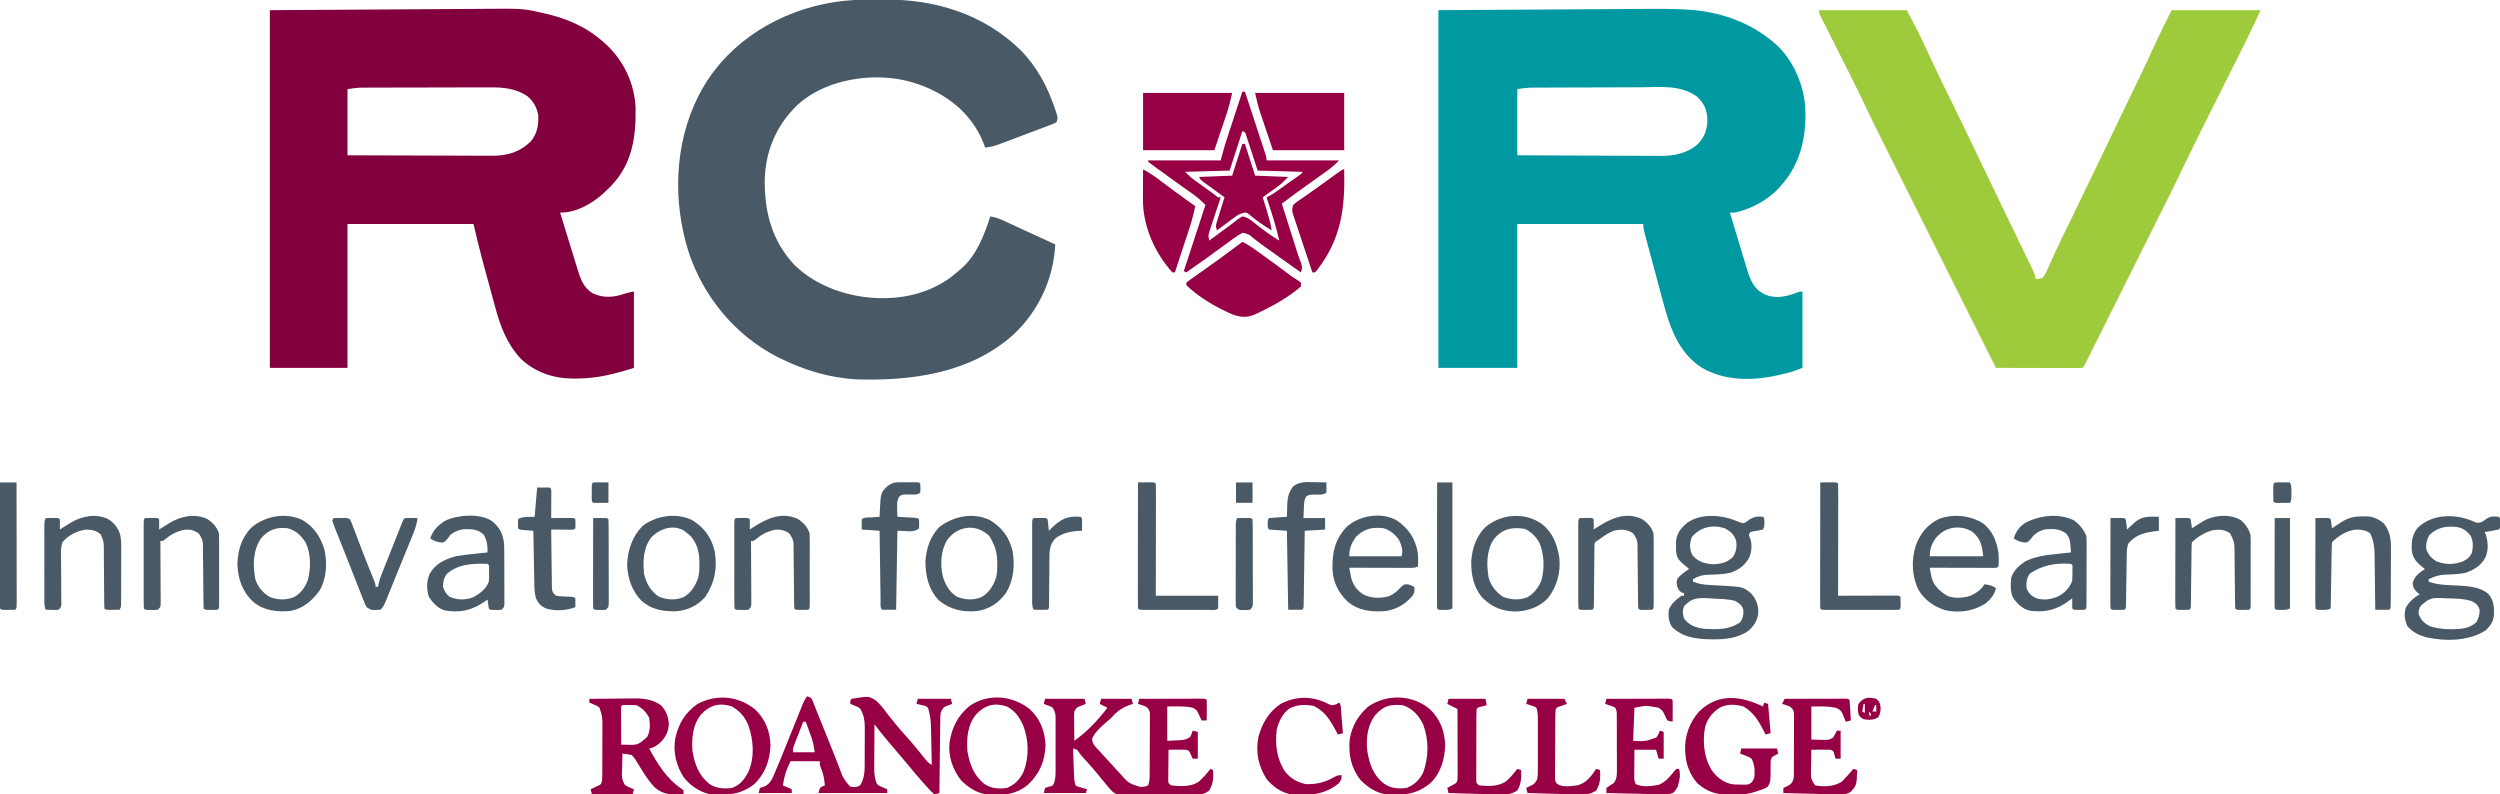 <?xml version="1.0" encoding="UTF-8"?>
<svg version="1.1" xmlns="http://www.w3.org/2000/svg" width="1964" height="624">
<path d="M0 0 C0.76 0.037 1.521 0.074 2.304 0.112 C27.025 1.501 50.82 9.507 69.858 25.577 C70.584 26.189 71.31 26.801 72.057 27.432 C86.129 40.398 94.218 59.849 95.179 78.725 C95.857 100.88 91.068 121.759 75.858 138.577 C75.328 139.186 74.799 139.796 74.253 140.424 C65.463 149.924 52.447 156.751 39.858 159.577 C38.538 159.577 37.218 159.577 35.858 159.577 C38.029 166.841 40.218 174.099 42.42 181.354 C43.166 183.82 43.908 186.288 44.645 188.756 C45.709 192.315 46.788 195.868 47.87 199.421 C48.194 200.517 48.518 201.613 48.852 202.742 C51.138 210.174 53.723 218.493 60.921 222.514 C61.572 222.895 62.223 223.275 62.893 223.667 C70.251 227.075 77.89 226.117 85.358 223.577 C86.359 223.206 87.359 222.834 88.389 222.452 C90.858 221.577 90.858 221.577 92.858 221.577 C92.858 241.377 92.858 261.177 92.858 281.577 C83.85 284.955 83.85 284.955 80.604 285.71 C79.895 285.876 79.185 286.042 78.454 286.213 C77.742 286.375 77.03 286.536 76.296 286.702 C75.58 286.871 74.864 287.04 74.126 287.213 C54.028 291.858 32.03 292.034 13.858 281.506 C-4.994 269.38 -11.522 248.948 -17.005 228.323 C-17.446 226.688 -17.887 225.053 -18.329 223.419 C-19.246 220.02 -20.157 216.621 -21.064 213.22 C-22.227 208.86 -23.401 204.503 -24.578 200.147 C-25.486 196.784 -26.39 193.42 -27.293 190.056 C-27.725 188.447 -28.157 186.839 -28.591 185.232 C-29.193 182.995 -29.79 180.758 -30.385 178.52 C-30.725 177.248 -31.066 175.976 -31.416 174.666 C-32.142 171.577 -32.142 171.577 -32.142 168.577 C-64.812 168.577 -97.482 168.577 -131.142 168.577 C-131.142 205.867 -131.142 243.157 -131.142 281.577 C-151.602 281.577 -172.062 281.577 -193.142 281.577 C-193.142 188.847 -193.142 96.117 -193.142 0.577 C-148.437 0.298 -148.437 0.298 -102.829 0.014 C-93.448 -0.047 -84.067 -0.108 -74.402 -0.172 C-62.872 -0.24 -62.872 -0.24 -57.459 -0.27 C-53.711 -0.292 -49.963 -0.316 -46.214 -0.343 C-41.41 -0.377 -36.606 -0.405 -31.802 -0.43 C-30.053 -0.44 -28.304 -0.451 -26.556 -0.465 C-17.69 -0.534 -8.857 -0.444 0 0 Z M-131.142 62.577 C-131.142 79.737 -131.142 96.897 -131.142 114.577 C-115.312 114.667 -99.482 114.741 -83.652 114.784 C-76.301 114.805 -68.949 114.833 -61.598 114.879 C-55.186 114.919 -48.774 114.944 -42.362 114.953 C-38.971 114.958 -35.58 114.97 -32.19 115 C-28.391 115.029 -24.594 115.033 -20.795 115.031 C-19.135 115.052 -19.135 115.052 -17.441 115.074 C-7.376 115.022 2.244 112.782 10.171 106.292 C15.572 100.803 18 95.042 18.171 87.389 C18.071 79.253 16.141 74.559 10.421 68.827 C-2.236 59.047 -18.665 61.041 -33.759 61.151 C-36.347 61.156 -38.935 61.159 -41.522 61.161 C-46.924 61.169 -52.325 61.188 -57.726 61.22 C-64.642 61.26 -71.559 61.278 -78.476 61.287 C-85.091 61.297 -91.706 61.317 -98.321 61.338 C-100.207 61.344 -100.207 61.344 -102.131 61.349 C-105.692 61.36 -109.252 61.379 -112.813 61.4 C-113.862 61.402 -114.91 61.405 -115.99 61.408 C-116.966 61.415 -117.941 61.422 -118.946 61.43 C-119.785 61.434 -120.625 61.438 -121.49 61.443 C-124.725 61.606 -127.935 62.119 -131.142 62.577 Z " fill="#0098A1" transform="translate(1323.142,7.423)"/>
<path d="M0 0 C1.232 0.264 1.232 0.264 2.489 0.534 C20.093 4.457 36.196 11.063 49.688 23.25 C50.444 23.914 51.201 24.578 51.98 25.262 C65.901 38.224 74.321 56.297 75.023 75.316 C75.346 98.28 72.237 119.232 55.688 136.363 C54.371 137.676 53.03 138.964 51.688 140.25 C51.058 140.864 50.429 141.477 49.781 142.109 C40.892 150.244 27.927 157.544 15.688 157.25 C17.802 164.175 19.931 171.095 22.078 178.009 C23.075 181.221 24.066 184.434 25.047 187.651 C26.179 191.356 27.328 195.055 28.48 198.754 C29 200.471 29 200.471 29.529 202.224 C31.884 209.707 34.221 216.391 41.25 220.625 C49.641 224.592 57.706 223.966 66.363 221.004 C68.688 220.25 68.688 220.25 73.688 219.25 C73.688 239.05 73.688 258.85 73.688 279.25 C57.702 284.245 45.259 287.484 28.938 287.625 C27.908 287.639 26.879 287.653 25.819 287.667 C10.404 287.572 -4.109 282.685 -15.312 271.938 C-26.085 260.359 -31.347 246.277 -35.379 231.211 C-35.743 229.877 -36.107 228.544 -36.472 227.21 C-37.231 224.43 -37.985 221.648 -38.733 218.865 C-39.678 215.35 -40.634 211.838 -41.593 208.328 C-42.526 204.915 -43.452 201.5 -44.379 198.086 C-44.714 196.852 -45.05 195.618 -45.396 194.347 C-47.905 185.014 -50.096 175.671 -52.312 166.25 C-84.983 166.25 -117.653 166.25 -151.312 166.25 C-151.312 203.54 -151.312 240.83 -151.312 279.25 C-171.442 279.25 -191.572 279.25 -212.312 279.25 C-212.312 186.52 -212.312 93.79 -212.312 -1.75 C-182.695 -1.936 -153.077 -2.121 -122.562 -2.312 C-113.243 -2.374 -103.923 -2.435 -94.321 -2.498 C-82.859 -2.566 -82.859 -2.566 -77.477 -2.597 C-73.753 -2.618 -70.029 -2.643 -66.305 -2.669 C-61.529 -2.703 -56.754 -2.732 -51.979 -2.756 C-50.242 -2.766 -48.505 -2.778 -46.768 -2.792 C-13.602 -3.053 -13.602 -3.053 0 0 Z M-151.312 60.25 C-151.312 77.41 -151.312 94.57 -151.312 112.25 C-135.448 112.318 -119.584 112.373 -103.719 112.405 C-96.352 112.421 -88.985 112.442 -81.618 112.476 C-75.194 112.506 -68.769 112.526 -62.344 112.532 C-58.946 112.536 -55.547 112.545 -52.149 112.567 C-48.345 112.589 -44.542 112.592 -40.739 112.591 C-39.625 112.601 -38.51 112.612 -37.362 112.623 C-25.665 112.577 -16.049 109.698 -7.488 101.504 C-2.375 95.549 -0.982 88.465 -1.473 80.727 C-2.556 74.561 -5.227 69.831 -10.031 65.812 C-18.802 59.773 -28.82 58.802 -39.19 58.894 C-40.322 58.892 -41.453 58.889 -42.619 58.887 C-46.325 58.884 -50.029 58.903 -53.734 58.922 C-56.325 58.925 -58.916 58.927 -61.506 58.928 C-66.92 58.932 -72.333 58.946 -77.746 58.969 C-84.678 58.998 -91.61 59.008 -98.543 59.012 C-103.886 59.016 -109.229 59.026 -114.571 59.038 C-117.128 59.044 -119.684 59.049 -122.241 59.053 C-125.811 59.059 -129.382 59.073 -132.952 59.089 C-134.004 59.09 -135.055 59.091 -136.139 59.092 C-137.606 59.101 -137.606 59.101 -139.103 59.11 C-140.366 59.114 -140.366 59.114 -141.655 59.119 C-144.892 59.279 -148.104 59.792 -151.312 60.25 Z " fill="#83003F" transform="translate(424.312,9.75)"/>
<path d="M0 0 C0.894 -0.006 1.789 -0.011 2.71 -0.017 C4.597 -0.027 6.483 -0.033 8.37 -0.037 C11.185 -0.047 13.999 -0.078 16.814 -0.109 C56.455 -0.341 94.309 11.442 123.043 39.453 C135.846 52.32 144.172 67.945 149.98 85.016 C150.244 85.787 150.508 86.558 150.78 87.352 C152.545 92.822 152.545 92.822 151.418 96.203 C149.44 97.278 149.44 97.278 146.81 98.272 C145.828 98.649 144.847 99.026 143.835 99.414 C142.231 100.01 142.231 100.01 140.594 100.617 C139.5 101.032 138.405 101.447 137.278 101.875 C134.957 102.753 132.635 103.625 130.31 104.492 C126.758 105.818 123.214 107.161 119.67 108.508 C117.416 109.358 115.161 110.207 112.906 111.055 C111.847 111.456 110.787 111.857 109.695 112.27 C108.698 112.641 107.701 113.011 106.673 113.393 C105.801 113.719 104.929 114.046 104.031 114.382 C101.177 115.279 98.375 115.775 95.418 116.203 C95.161 115.488 94.905 114.772 94.641 114.035 C86.47 92.77 71.042 78.622 50.605 69.391 C39.952 64.794 28.034 61.699 16.418 61.203 C15.508 61.152 14.598 61.1 13.66 61.047 C-9.329 60.355 -34.751 66.787 -52.02 82.578 C-68.357 98.25 -77.018 118.081 -77.785 140.762 C-78.191 166.077 -72.367 189.236 -54.582 208.203 C-40.445 222.073 -21.095 230.349 -1.582 233.203 C-0.845 233.314 -0.107 233.425 0.652 233.539 C24.433 236.492 48.298 232.522 68.078 218.289 C70.59 216.326 73.016 214.299 75.418 212.203 C76.033 211.684 76.648 211.164 77.281 210.629 C88.955 199.975 94.622 184.836 99.418 170.203 C104.035 170.859 107.99 172.671 112.176 174.625 C112.919 174.967 113.663 175.309 114.429 175.661 C116.803 176.753 119.173 177.853 121.543 178.953 C123.113 179.678 124.683 180.402 126.254 181.125 C129.274 182.517 132.292 183.911 135.31 185.307 C140.335 187.629 145.373 189.923 150.418 192.203 C149.171 219.236 137.211 244.802 117.418 263.203 C83.504 293.585 37.146 299.652 -6.582 298.203 C-26.771 296.944 -46.479 291.101 -64.582 282.203 C-65.698 281.659 -66.815 281.115 -67.965 280.555 C-101.065 263.566 -125.883 233.466 -137.582 198.266 C-150.175 158.574 -148.864 113.444 -130.049 75.859 C-125.626 67.327 -120.776 59.581 -114.582 52.203 C-113.864 51.346 -113.146 50.489 -112.406 49.605 C-84.678 17.74 -41.99 0.215 0 0 Z " fill="#495966" transform="translate(678.582,-0.203)"/>
<path d="M0 0 C22.77 0 45.54 0 69 0 C74.158 9.744 79.176 19.248 83.688 29.25 C89.618 42.21 95.847 55.017 102.125 67.812 C104.044 71.725 105.964 75.638 107.883 79.551 C108.338 80.48 108.794 81.408 109.264 82.365 C113.379 90.761 117.425 99.189 121.441 107.633 C124.578 114.227 127.759 120.8 130.938 127.375 C135.743 137.318 140.531 147.27 145.302 157.23 C148.24 163.354 151.195 169.469 154.164 175.578 C154.523 176.317 154.882 177.056 155.252 177.817 C157.022 181.461 158.795 185.105 160.57 188.747 C170 208.122 170 208.122 170 211 C172.848 211.255 172.848 211.255 176 210 C178.158 207.097 179.454 203.811 180.875 200.5 C181.833 198.387 182.792 196.275 183.754 194.164 C184.271 193.013 184.788 191.862 185.321 190.677 C188.021 184.718 190.917 178.852 193.788 172.974 C195.514 169.436 197.231 165.894 198.949 162.352 C199.29 161.649 199.631 160.947 199.982 160.223 C205.095 149.686 210.181 139.136 215.269 128.587 C217.044 124.909 218.821 121.232 220.598 117.555 C226.363 105.624 232.116 93.689 237.822 81.73 C240.311 76.517 242.815 71.311 245.336 66.113 C246.516 63.68 247.696 61.246 248.875 58.812 C249.169 58.206 249.462 57.6 249.765 56.976 C254.756 46.667 259.617 36.302 264.386 25.888 C268.406 17.147 272.689 8.622 277 0 C300.1 0 323.2 0 347 0 C336.665 21.819 336.665 21.819 333.114 28.87 C332.701 29.694 332.288 30.518 331.863 31.368 C330.988 33.113 330.113 34.858 329.236 36.603 C327.836 39.391 326.438 42.18 325.041 44.969 C321.573 51.892 318.1 58.814 314.627 65.735 C311.679 71.611 308.733 77.488 305.789 83.366 C304.436 86.066 303.08 88.765 301.724 91.465 C297.374 100.14 293.103 108.845 288.941 117.613 C281.765 132.71 274.253 147.64 266.773 162.588 C264.702 166.727 262.634 170.867 260.564 175.007 C257.105 181.928 253.644 188.848 250.182 195.767 C246.178 203.768 242.178 211.771 238.179 219.774 C234.729 226.679 231.277 233.583 227.824 240.486 C225.768 244.596 223.713 248.707 221.659 252.818 C219.739 256.662 217.816 260.505 215.892 264.347 C215.185 265.759 214.479 267.171 213.774 268.584 C212.816 270.504 211.855 272.422 210.894 274.34 C210.356 275.415 209.818 276.491 209.264 277.599 C208 280 208 280 207 281 C204.883 281.094 202.763 281.117 200.644 281.114 C199.981 281.114 199.318 281.114 198.634 281.114 C196.432 281.113 194.23 281.105 192.027 281.098 C190.504 281.096 188.981 281.094 187.458 281.093 C183.442 281.09 179.425 281.08 175.409 281.069 C171.314 281.058 167.218 281.054 163.123 281.049 C155.082 281.038 147.041 281.021 139 281 C126.54 256.104 114.083 231.207 101.628 206.308 C95.844 194.745 90.059 183.183 84.273 171.621 C79.224 161.533 74.177 151.445 69.131 141.356 C66.464 136.024 63.796 130.691 61.127 125.36 C41.406 85.97 41.406 85.97 33.155 68.531 C30.231 62.355 27.175 56.247 24.096 50.147 C23.097 48.168 22.101 46.186 21.107 44.205 C18.289 38.593 15.466 32.984 12.64 27.377 C10.887 23.896 9.137 20.413 7.389 16.929 C6.729 15.616 6.068 14.303 5.405 12.991 C4.49 11.18 3.58 9.367 2.671 7.553 C2.154 6.526 1.636 5.498 1.103 4.439 C0 2 0 2 0 0 Z " fill="#9ECB3B" transform="translate(1429,8)"/>
<path d="M0 0 C0.66 0 1.32 0 2 0 C4.425 7.368 6.846 14.737 9.263 22.107 C10.087 24.616 10.911 27.124 11.737 29.632 C12.921 33.231 14.102 36.83 15.281 40.43 C15.839 42.12 15.839 42.12 16.408 43.845 C16.748 44.886 17.089 45.927 17.439 47 C17.741 47.919 18.043 48.838 18.355 49.785 C19 52 19 52 19 54 C37.81 54 56.62 54 76 54 C72.245 57.755 69.087 60.517 64.812 63.5 C63.576 64.369 62.341 65.239 61.105 66.109 C60.447 66.572 59.789 67.034 59.111 67.51 C55.261 70.227 51.444 72.99 47.625 75.75 C46.889 76.28 46.152 76.811 45.394 77.357 C44.679 77.874 43.963 78.39 43.227 78.922 C42.603 79.371 41.98 79.821 41.338 80.284 C37.871 82.828 34.437 85.415 31 88 C32.796 93.675 34.592 99.349 36.389 105.023 C37 106.95 37.61 108.877 38.219 110.804 C39.1 113.587 39.982 116.37 40.863 119.152 C41.132 120.003 41.401 120.853 41.678 121.729 C41.938 122.549 42.198 123.37 42.466 124.215 C42.716 125.008 42.966 125.802 43.223 126.62 C43.754 128.247 44.314 129.865 44.898 131.473 C45.182 132.263 45.466 133.052 45.759 133.865 C46.02 134.566 46.282 135.266 46.552 135.987 C47.072 138.325 46.746 139.75 46 142 C37.112 135.756 28.245 129.483 19.438 123.125 C18.351 122.342 18.351 122.342 17.243 121.542 C16.543 121.036 15.842 120.53 15.121 120.008 C14.098 119.274 14.098 119.274 13.054 118.524 C11.632 117.469 10.239 116.374 8.872 115.249 C5.073 111.993 5.073 111.993 0.387 110.859 C-2.725 112.347 -5.442 114.186 -8.188 116.25 C-9.426 117.158 -10.664 118.065 -11.902 118.973 C-12.561 119.46 -13.219 119.948 -13.898 120.45 C-17.661 123.225 -21.458 125.952 -25.25 128.688 C-26.014 129.24 -26.779 129.793 -27.567 130.363 C-33.007 134.296 -38.476 138.183 -44 142 C-44.66 141.67 -45.32 141.34 -46 141 C-40.39 123.84 -34.78 106.68 -29 89 C-32.755 85.245 -35.913 82.483 -40.188 79.5 C-41.424 78.631 -42.659 77.761 -43.895 76.891 C-44.553 76.428 -45.211 75.966 -45.889 75.49 C-49.739 72.773 -53.556 70.01 -57.375 67.25 C-58.111 66.72 -58.848 66.189 -59.606 65.643 C-61.742 64.101 -63.872 62.553 -66 61 C-67.147 60.164 -67.147 60.164 -68.317 59.311 C-69.051 58.77 -69.784 58.229 -70.539 57.672 C-71.536 56.939 -71.536 56.939 -72.553 56.19 C-73.031 55.798 -73.508 55.405 -74 55 C-74 54.67 -74 54.34 -74 54 C-55.19 54 -36.38 54 -17 54 C-15.515 48.555 -15.515 48.555 -14 43 C-12.904 39.497 -11.791 36.006 -10.645 32.52 C-10.338 31.581 -10.032 30.642 -9.716 29.674 C-8.75 26.72 -7.782 23.766 -6.812 20.812 C-6.151 18.791 -5.491 16.77 -4.83 14.748 C-3.223 9.831 -1.612 4.915 0 0 Z M0 31 C-3.3 41.23 -6.6 51.46 -10 62 C-27.325 62.495 -27.325 62.495 -45 63 C-42.224 65.776 -39.933 67.904 -36.812 70.129 C-35.641 70.969 -35.641 70.969 -34.445 71.826 C-33.638 72.399 -32.831 72.972 -32 73.562 C-30.396 74.709 -28.791 75.857 -27.188 77.004 C-26.48 77.507 -25.772 78.011 -25.043 78.53 C-23.626 79.55 -22.234 80.605 -20.863 81.687 C-19.107 83.192 -19.107 83.192 -17 83 C-17.308 83.923 -17.616 84.847 -17.934 85.798 C-19.074 89.222 -20.202 92.65 -21.327 96.08 C-21.816 97.564 -22.308 99.047 -22.803 100.529 C-23.514 102.659 -24.213 104.792 -24.91 106.926 C-25.134 107.588 -25.358 108.251 -25.589 108.934 C-26.884 112.928 -26.884 112.928 -26 117 C-25.461 116.602 -24.922 116.204 -24.367 115.794 C-21.891 113.966 -19.414 112.139 -16.938 110.312 C-15.666 109.374 -15.666 109.374 -14.369 108.416 C-12.697 107.183 -11.02 105.955 -9.339 104.733 C-7.865 103.641 -6.412 102.519 -4.993 101.357 C-3.191 99.918 -3.191 99.918 0 98 C4.837 98.64 9.025 102.866 12.812 105.812 C18.042 109.861 23.324 113.598 29 117 C26.439 105.44 22.659 94.248 19 83 C19.58 82.725 20.161 82.449 20.759 82.165 C22.939 81.032 24.863 79.78 26.863 78.355 C27.586 77.843 28.308 77.331 29.053 76.803 C29.798 76.27 30.544 75.737 31.312 75.188 C32.047 74.666 32.781 74.145 33.537 73.607 C34.991 72.574 36.443 71.539 37.893 70.501 C39.291 69.505 40.695 68.516 42.103 67.534 C43.752 66.379 45.379 65.193 47 64 C47 63.67 47 63.34 47 63 C35.45 62.67 23.9 62.34 12 62 C7.125 47.062 7.125 47.062 5.598 42.344 C5.197 41.128 4.796 39.913 4.383 38.66 C3.974 37.409 3.566 36.157 3.145 34.867 C2.322 31.884 2.322 31.884 0 31 Z " fill="#970044" transform="translate(976,72)"/>
<path d="M0 0 C10.23 0 20.46 0 31 0 C31.495 1.98 31.495 1.98 32 4 C30.886 4.433 29.773 4.866 28.625 5.312 C24.825 6.699 24.825 6.699 23 10 C22.724 12.518 22.724 12.518 22.805 15.324 C22.811 16.352 22.818 17.38 22.824 18.439 C22.841 19.511 22.858 20.583 22.875 21.688 C22.884 22.771 22.893 23.854 22.902 24.971 C22.926 27.647 22.959 30.324 23 33 C33.18 25.593 41.372 17.014 49 7 C47.02 6.01 45.04 5.02 43 4 C43.33 2.68 43.66 1.36 44 0 C51.92 0 59.84 0 68 0 C68.495 1.98 68.495 1.98 69 4 C68.056 4.294 68.056 4.294 67.094 4.594 C60.975 6.732 57.175 9.299 52.801 14.059 C51 16 51 16 47.938 18.5 C43.614 22.18 39.318 26.08 36.953 31.32 C37.028 35.581 39.796 37.91 42.562 40.875 C43.145 41.521 43.728 42.167 44.328 42.833 C46.204 44.903 48.101 46.952 50 49 C51.27 50.391 52.54 51.783 53.809 53.176 C55.038 54.514 56.268 55.852 57.5 57.188 C58.074 57.811 58.649 58.434 59.24 59.076 C65.661 66.315 65.661 66.315 74.438 69.125 C77.963 69.169 77.963 69.169 81 68 C82.21 64.925 82.138 61.818 82.161 58.545 C82.171 57.454 82.18 56.362 82.19 55.238 C82.194 54.065 82.199 52.892 82.203 51.684 C82.209 50.476 82.215 49.268 82.22 48.023 C82.23 45.47 82.236 42.917 82.24 40.365 C82.25 36.449 82.281 32.534 82.312 28.619 C82.319 26.141 82.324 23.662 82.328 21.184 C82.347 19.421 82.347 19.421 82.366 17.623 C82.363 16.535 82.36 15.447 82.356 14.326 C82.36 13.368 82.364 12.409 82.367 11.422 C81.931 8.547 81.311 7.711 79 6 C75.9 4.8 75.9 4.8 73 4 C73.33 2.68 73.66 1.36 74 0 C81.387 -0.025 88.775 -0.043 96.162 -0.055 C98.677 -0.06 101.192 -0.067 103.708 -0.075 C107.314 -0.088 110.921 -0.093 114.527 -0.098 C116.226 -0.105 116.226 -0.105 117.958 -0.113 C119.52 -0.113 119.52 -0.113 121.113 -0.114 C122.035 -0.116 122.956 -0.118 123.906 -0.12 C126 0 126 0 127 1 C127.073 3.697 127.092 6.367 127.062 9.062 C127.058 9.821 127.053 10.58 127.049 11.361 C127.037 13.241 127.019 15.12 127 17 C125.68 17 124.36 17 123 17 C122.746 16.446 122.492 15.891 122.23 15.32 C121.886 14.596 121.542 13.871 121.188 13.125 C120.851 12.406 120.515 11.686 120.168 10.945 C119.005 8.695 119.005 8.695 116 7 C111.516 5.979 107.211 5.894 102.625 5.938 C100.439 5.958 98.252 5.979 96 6 C96 14.91 96 23.82 96 33 C99.62 32.814 99.62 32.814 103.312 32.625 C104.068 32.591 104.824 32.557 105.603 32.522 C109.211 32.308 110.931 32.046 114 30 C115.205 27.448 115.205 27.448 116 25 C117.98 25.495 117.98 25.495 120 26 C120 32.93 120 39.86 120 47 C118.68 47 117.36 47 116 47 C115.546 46.031 115.093 45.061 114.625 44.062 C113.342 40.929 113.342 40.929 111 40 C108.626 39.929 106.25 39.916 103.875 39.938 C102.594 39.947 101.312 39.956 99.992 39.965 C99.005 39.976 98.017 39.988 97 40 C96.942 44.292 96.906 48.583 96.875 52.875 C96.85 54.71 96.85 54.71 96.824 56.582 C96.818 57.749 96.811 58.915 96.805 60.117 C96.794 61.196 96.784 62.275 96.773 63.386 C96.732 66.16 96.732 66.16 99 68 C106.014 68.737 113.988 69.252 120.215 65.488 C123.919 62.4 126.988 58.749 130 55 C130.66 55.33 131.32 55.66 132 56 C132.376 62.135 132.121 66.619 129 72 C125.113 74.947 122.154 75.399 117.333 75.483 C116.683 75.498 116.034 75.513 115.365 75.529 C113.227 75.572 111.091 75.593 108.953 75.609 C108.219 75.618 107.484 75.626 106.728 75.635 C102.84 75.68 98.952 75.708 95.064 75.721 C91.068 75.737 87.074 75.809 83.078 75.895 C79.988 75.951 76.898 75.966 73.808 75.971 C72.336 75.98 70.864 76.004 69.392 76.043 C57.944 76.33 57.944 76.33 53.122 73.032 C50.86 70.795 48.908 68.541 47 66 C46.176 65.044 45.353 64.087 44.504 63.102 C43.863 62.284 43.223 61.467 42.562 60.625 C38.614 55.691 34.462 51.042 30.164 46.41 C28 44 28 44 26.398 41.746 C25.024 39.707 25.024 39.707 22 39 C22.139 43.084 22.287 47.167 22.438 51.25 C22.477 52.409 22.516 53.568 22.557 54.762 C22.599 55.877 22.64 56.992 22.684 58.141 C22.72 59.167 22.757 60.193 22.795 61.251 C22.975 63.66 23.185 65.728 24 68 C26.08 69.138 26.08 69.138 28.562 69.75 C29.389 69.992 30.215 70.235 31.066 70.484 C31.704 70.655 32.343 70.825 33 71 C32.505 72.485 32.505 72.485 32 74 C21.11 74 10.22 74 -1 74 C-0.67 72.68 -0.34 71.36 0 70 C0.969 69.691 1.939 69.381 2.938 69.062 C6.147 68.34 6.147 68.34 7.175 65.763 C8.021 62.929 8.254 60.673 8.259 57.722 C8.268 56.181 8.268 56.181 8.278 54.608 C8.274 53.509 8.27 52.41 8.266 51.277 C8.268 49.571 8.268 49.571 8.271 47.83 C8.273 45.429 8.269 43.027 8.261 40.626 C8.25 36.948 8.261 33.27 8.273 29.592 C8.272 27.258 8.27 24.924 8.266 22.59 C8.27 21.489 8.274 20.388 8.278 19.253 C8.272 18.229 8.265 17.204 8.259 16.148 C8.257 15.248 8.256 14.349 8.254 13.421 C7.981 10.821 7.382 9.207 6 7 C4.3 5.895 4.3 5.895 2.375 5.25 C1.261 4.838 0.147 4.425 -1 4 C-0.67 2.68 -0.34 1.36 0 0 Z " fill="#970044" transform="translate(821,549)"/>
<path d="M0 0 C3 1 3 1 4.08 2.88 C4.575 4.114 4.575 4.114 5.081 5.374 C5.462 6.306 5.843 7.239 6.235 8.199 C6.638 9.219 7.042 10.239 7.457 11.289 C7.882 12.34 8.308 13.39 8.746 14.473 C10.112 17.853 11.462 21.239 12.812 24.625 C13.711 26.855 14.61 29.084 15.51 31.312 C22.531 48.729 22.531 48.729 24.798 54.722 C25.062 55.409 25.325 56.096 25.597 56.804 C26.259 58.541 26.909 60.283 27.557 62.025 C29.318 65.656 31.208 68.082 34 71 C37.218 71.579 38.938 71.645 41.75 69.938 C45.474 64.165 45.307 57.563 45.301 50.938 C45.307 49.512 45.307 49.512 45.314 48.058 C45.319 46.058 45.32 44.058 45.316 42.058 C45.313 39.009 45.336 35.962 45.361 32.914 C45.364 30.964 45.364 29.013 45.363 27.062 C45.372 26.158 45.382 25.254 45.391 24.322 C45.351 18.791 44.644 14.891 42 10 C40.046 8.37 40.046 8.37 37.812 7.562 C37.097 7.254 36.382 6.946 35.645 6.629 C34.83 6.318 34.83 6.318 34 6 C34 3 34 3 35 2 C48.369 -0.185 48.369 -0.185 53.833 3.103 C57.29 6.059 60.026 9.593 62.709 13.247 C64.599 15.813 66.649 18.239 68.688 20.688 C69.403 21.578 70.118 22.469 70.855 23.387 C72.999 25.998 75.224 28.504 77.5 31 C82.781 36.798 87.686 42.887 92.605 48.992 C94.935 51.929 94.935 51.929 98 54 C97.906 48.877 97.8 43.754 97.683 38.631 C97.645 36.892 97.61 35.152 97.578 33.412 C97.532 30.899 97.474 28.387 97.414 25.875 C97.397 24.723 97.397 24.723 97.379 23.548 C97.242 18.427 96.538 13.901 95 9 C92.908 7.426 92.908 7.426 90.375 7 C89.558 6.794 88.74 6.588 87.898 6.375 C87.272 6.251 86.645 6.128 86 6 C86.33 4.68 86.66 3.36 87 2 C95.58 2 104.16 2 113 2 C113.33 3.32 113.66 4.64 114 6 C112.242 6.651 110.484 7.302 108.727 7.953 C106.42 9.352 105.985 10.489 105 13 C104.673 15.95 104.673 15.95 104.681 19.237 C104.661 20.498 104.641 21.759 104.621 23.059 C104.609 24.43 104.597 25.801 104.586 27.172 C104.567 28.579 104.548 29.985 104.527 31.392 C104.476 35.088 104.436 38.783 104.399 42.479 C104.359 46.253 104.308 50.027 104.258 53.801 C104.161 61.2 104.077 68.6 104 76 C102.137 76.613 102.137 76.613 100 77 C98.079 75.409 96.626 73.874 95 72 C94.339 71.282 93.677 70.564 92.996 69.824 C88.289 64.691 83.83 59.397 79.449 53.984 C76.682 50.612 73.848 47.303 71 44 C64.814 36.818 58.671 29.6 53 22 C52.95 27.729 52.914 33.458 52.89 39.188 C52.88 41.135 52.866 43.083 52.849 45.03 C52.825 47.835 52.813 50.64 52.805 53.445 C52.794 54.311 52.784 55.177 52.773 56.069 C52.773 60.759 53.058 64.634 55 69 C56.886 70.541 56.886 70.541 59.125 71.375 C60.212 71.851 60.212 71.851 61.32 72.336 C61.875 72.555 62.429 72.774 63 73 C63 73.99 63 74.98 63 76 C45.18 76 27.36 76 9 76 C10 72 10 72 12.062 70.75 C12.702 70.502 13.341 70.255 14 70 C13.607 65.597 13.059 61.81 11.438 57.688 C10 54 10 54 10 51 C2.41 51 -5.18 51 -13 51 C-17.157 60.201 -17.157 60.201 -19 70 C-16.69 70.99 -14.38 71.98 -12 73 C-12 73.99 -12 74.98 -12 76 C-20.58 76 -29.16 76 -38 76 C-37.67 74.68 -37.34 73.36 -37 72 C-35.422 71.505 -35.422 71.505 -33.812 71 C-27.966 68.782 -26.403 62.33 -24 57 C-22.151 52.735 -20.398 48.437 -18.672 44.121 C-18.197 42.947 -17.722 41.772 -17.232 40.562 C-15.987 37.482 -14.745 34.401 -13.506 31.319 C-11.75 26.95 -9.99 22.582 -8.225 18.217 C-7.289 15.901 -6.356 13.584 -5.427 11.265 C-5.006 10.223 -4.585 9.181 -4.151 8.107 C-3.783 7.191 -3.415 6.274 -3.035 5.33 C-2 3 -2 3 0 0 Z M-3 20 C-4.341 23.434 -5.672 26.873 -7 30.312 C-7.382 31.289 -7.763 32.265 -8.156 33.271 C-8.698 34.678 -8.698 34.678 -9.25 36.113 C-9.585 36.977 -9.92 37.841 -10.266 38.732 C-11.154 41.078 -11.154 41.078 -11 44 C-5.39 44 0.22 44 6 44 C5.198 38.071 5.198 38.071 3.59 32.598 C3.322 31.853 3.055 31.109 2.779 30.342 C2.502 29.59 2.224 28.837 1.938 28.062 C1.656 27.283 1.374 26.504 1.084 25.701 C0.395 23.799 -0.301 21.899 -1 20 C-1.66 20 -2.32 20 -3 20 Z " fill="#970044" transform="translate(634,547)"/>
<path d="M0 0 C4.088 0.696 5.637 -0.999 8.906 -3.312 C11.943 -5.088 14.521 -4.918 17.938 -4.5 C18.938 -3.5 18.938 -3.5 19.07 -1.688 C19.068 -0.966 19.065 -0.244 19.062 0.5 C19.066 1.583 19.066 1.583 19.07 2.688 C18.938 4.5 18.938 4.5 17.938 5.5 C16.092 5.895 14.235 6.242 12.375 6.562 C11.363 6.739 10.351 6.916 9.309 7.098 C8.526 7.23 7.744 7.363 6.938 7.5 C7.433 8.676 7.433 8.676 7.938 9.875 C9.632 16.019 9.993 21.904 7.312 27.812 C3.756 34.002 -1.451 37.139 -8.062 39.5 C-13.362 40.58 -18.663 40.786 -24.053 40.93 C-29.012 41.158 -32.596 42.322 -37.062 44.5 C-37.062 45.16 -37.062 45.82 -37.062 46.5 C-29.361 49.225 -21.38 49.168 -13.285 49.535 C-5.45 50 3.435 50.686 9.685 55.98 C14.166 61.128 14.282 65.956 14.219 72.484 C13.718 77.855 11.566 80.823 7.812 84.688 C-5.564 93.12 -23.148 93.459 -38.312 90.312 C-44.6 88.591 -49.771 86.235 -54 81.188 C-56.051 76.001 -56.527 72.183 -55.062 66.875 C-52.362 62.318 -48.83 58.884 -44.062 56.5 C-45.3 55.479 -45.3 55.479 -46.562 54.438 C-49.062 51.5 -49.062 51.5 -49.688 48 C-48.665 42.273 -44.626 39.711 -40.062 36.5 C-40.533 36.136 -41.004 35.773 -41.488 35.398 C-46.397 31.435 -49.633 28.297 -50.375 21.734 C-50.641 15.13 -50.097 9.871 -46.062 4.5 C-33.991 -7.571 -14.493 -7.099 0 0 Z M-36.5 9.75 C-38.539 13.338 -39.265 16.376 -39.062 20.5 C-37.431 25.212 -35.256 27.831 -31.062 30.5 C-23.777 33.199 -17.391 33.221 -10.152 30.523 C-6.743 28.854 -4.531 26.963 -3.062 23.5 C-2.151 18.849 -1.976 14.585 -4.207 10.305 C-7.262 6.452 -10.136 4.337 -15.062 3.5 C-23.776 2.657 -29.986 3.737 -36.5 9.75 Z M-41.062 63.5 C-41.661 63.974 -42.259 64.449 -42.875 64.938 C-44.578 67.178 -44.931 68.683 -45.062 71.5 C-43.267 76.676 -40.866 78.962 -36.062 81.5 C-30.477 83.154 -25.437 83.858 -19.625 83.812 C-18.883 83.808 -18.141 83.803 -17.376 83.798 C-10.512 83.651 -4.812 82.974 0.438 78.25 C2.292 74.85 2.868 72.374 2.938 68.5 C1.633 64.675 0.295 63.697 -3.25 61.75 C-9.898 59.579 -17.132 59.731 -24.062 59.5 C-25.681 59.403 -25.681 59.403 -27.332 59.305 C-33.165 59.065 -36.481 59.491 -41.062 63.5 Z " fill="#495966" transform="translate(1945.062,410.5)"/>
<path d="M0 0 C1.996 0.856 1.996 0.856 4 1 C5.963 0.032 5.963 0.032 7.812 -1.438 C11.654 -4.035 14.3 -4.576 19 -4 C20 -3 20 -3 20.125 0.438 C20 4 20 4 19 6 C16.434 6.642 13.862 7.022 11.25 7.438 C10.508 7.623 9.765 7.809 9 8 C7.644 10.126 7.644 10.126 9 13.062 C10.577 18.304 10.198 23.124 8.094 28.176 C4.803 34.08 0.374 37.379 -5.918 39.711 C-11.767 41.272 -17.86 41.358 -23.885 41.483 C-28.618 41.651 -31.829 42.537 -36 45 C-36 45.66 -36 46.32 -36 47 C-31.781 48.569 -28.095 49.303 -23.605 49.527 C-22.402 49.598 -21.199 49.668 -19.959 49.74 C-17.457 49.871 -14.954 49.999 -12.451 50.123 C3.344 51.059 3.344 51.059 9.875 56.312 C13.881 61.378 15.533 65.337 15.285 71.762 C14.5 77.925 11.716 82.122 7 86 C-1.342 91.257 -10.241 92.359 -19.938 92.25 C-20.818 92.243 -21.698 92.235 -22.605 92.227 C-33.573 92.045 -44.522 90.611 -52.562 82.375 C-55.179 78.053 -55.516 73.949 -55 69 C-53.078 64.252 -49.142 60.904 -45 58 C-44.34 58 -43.68 58 -43 58 C-43 57.34 -43 56.68 -43 56 C-43.928 55.722 -43.928 55.722 -44.875 55.438 C-47 54 -47 54 -48.438 50.688 C-49 47 -49 47 -48.062 44.375 C-45.358 41.26 -42.442 39.273 -39 37 C-39.554 36.541 -40.109 36.082 -40.68 35.609 C-41.404 34.996 -42.129 34.382 -42.875 33.75 C-43.594 33.147 -44.314 32.543 -45.055 31.922 C-48.079 28.934 -48.906 27.016 -49.301 22.758 C-49.305 21.559 -49.309 20.36 -49.312 19.125 C-49.338 17.334 -49.338 17.334 -49.363 15.508 C-48.66 8.719 -45.389 4.721 -40.273 0.547 C-28.668 -7.35 -12.128 -5.364 0 0 Z M-37 12 C-38.761 17.282 -38.796 21.377 -36.375 26.312 C-31.91 31.365 -26.809 32.81 -20.312 33.25 C-14.243 33.148 -8.797 31.842 -4.5 27.438 C-1.911 23.23 -1.506 19.9 -2 15 C-3.796 9.811 -6.228 7.63 -11 5 C-20.878 1.918 -30.226 4.03 -37 12 Z M-43 66.312 C-44.382 70.027 -44.085 72.202 -43 76 C-38.48 81.65 -33.931 83.024 -27 84 C-16.862 84.546 -7.571 84.866 1.062 78.875 C3.383 75.431 3.787 73.253 3.555 69.156 C2.54 65.213 0.437 64.075 -3 62 C-8.837 60.51 -14.885 60.482 -20.875 60.188 C-22.034 60.111 -23.193 60.034 -24.387 59.955 C-32.412 59.574 -37.505 59.958 -43 66.312 Z " fill="#495966" transform="translate(1366,410)"/>
<path d="M0 0 C2.644 1.266 5.049 2.637 7.441 4.328 C8.427 5.023 8.427 5.023 9.432 5.732 C10.135 6.233 10.838 6.734 11.562 7.25 C12.298 7.771 13.034 8.293 13.792 8.83 C20.447 13.565 27.025 18.404 33.578 23.278 C34.33 23.836 35.081 24.394 35.855 24.969 C36.562 25.495 37.269 26.021 37.998 26.562 C39.81 27.863 41.654 29.047 43.551 30.219 C44.359 30.807 45.167 31.394 46 32 C46 32.99 46 33.98 46 35 C43.938 36.852 41.93 38.453 39.688 40.062 C39.026 40.542 38.365 41.022 37.683 41.516 C29.622 47.193 20.924 51.829 12 56 C11.331 56.324 10.662 56.647 9.972 56.98 C4.073 59.558 -0.982 59.33 -7.063 57.317 C-9.133 56.479 -11.124 55.551 -13.125 54.562 C-13.849 54.213 -14.574 53.863 -15.32 53.502 C-25.569 48.404 -35.785 42.014 -44 34 C-44 33.34 -44 32.68 -44 32 C-42.075 30.474 -40.148 29.074 -38.125 27.688 C-36.838 26.787 -35.552 25.886 -34.266 24.984 C-33.23 24.262 -33.23 24.262 -32.174 23.525 C-28.382 20.865 -24.629 18.151 -20.875 15.438 C-20.116 14.89 -19.357 14.342 -18.575 13.777 C-12.327 9.258 -6.143 4.661 0 0 Z " fill="#970044" transform="translate(976,190)"/>
<path d="M0 0 C23.1 0 46.2 0 70 0 C70 14.85 70 29.7 70 45 C51.52 45 33.04 45 14 45 C12.061 39.246 10.123 33.491 8.125 27.562 C7.213 24.866 7.213 24.866 6.282 22.115 C5.794 20.662 5.307 19.208 4.82 17.754 C4.571 17.023 4.323 16.291 4.066 15.538 C2.337 10.353 1.199 5.398 0 0 Z " fill="#970044" transform="translate(986,73)"/>
<path d="M0 0 C23.1 0 46.2 0 70 0 C68.64 6.12 67.185 11.862 65.18 17.754 C64.946 18.453 64.712 19.151 64.471 19.871 C63.611 22.436 62.742 24.999 61.875 27.562 C59.936 33.317 57.998 39.071 56 45 C37.52 45 19.04 45 0 45 C0 30.15 0 15.3 0 0 Z " fill="#970044" transform="translate(898,73)"/>
<path d="M0 0 C6.101 -0.075 12.203 -0.129 18.304 -0.165 C20.377 -0.18 22.45 -0.2 24.522 -0.226 C27.514 -0.263 30.505 -0.28 33.496 -0.293 C34.87 -0.316 34.87 -0.316 36.272 -0.34 C43.535 -0.342 50.39 0.812 56.375 5.188 C60.446 9.549 62.076 14.062 62.438 20 C62.181 25.453 60.021 29.838 56.316 33.801 C53.297 36.521 51.049 38.227 47 39 C53.413 50.95 60.931 63.044 72.418 70.668 C72.94 71.108 73.462 71.547 74 72 C74 72.99 74 73.98 74 75 C65.037 75.492 58.284 75.634 51.348 69.551 C45.234 63.149 40.789 55.14 36.126 47.661 C34.972 45.846 34.972 45.846 33 44 C30.677 43.6 28.343 43.26 26 43 C25.884 46.583 25.813 50.166 25.75 53.75 C25.716 54.766 25.683 55.782 25.648 56.828 C25.447 62.586 25.447 62.586 27.844 67.625 C30.16 69.102 32.396 70.132 35 71 C34.505 72.98 34.505 72.98 34 75 C23.44 75 12.88 75 2 75 C1.67 73.68 1.34 72.36 1 71 C1.566 70.746 2.132 70.492 2.715 70.23 C3.448 69.886 4.182 69.542 4.938 69.188 C5.668 68.851 6.399 68.515 7.152 68.168 C9.33 67.064 9.33 67.064 10 64 C10.097 62.36 10.138 60.716 10.145 59.073 C10.152 58.072 10.158 57.07 10.165 56.038 C10.166 54.416 10.166 54.416 10.168 52.762 C10.171 51.648 10.175 50.535 10.178 49.387 C10.183 47.03 10.185 44.672 10.185 42.314 C10.187 38.712 10.206 35.111 10.225 31.51 C10.228 29.219 10.23 26.928 10.23 24.637 C10.241 23.024 10.241 23.024 10.252 21.379 C10.23 13.995 10.23 13.995 8 7 C6.114 5.459 6.114 5.459 3.875 4.625 C3.151 4.308 2.426 3.991 1.68 3.664 C1.125 3.445 0.571 3.226 0 3 C0 2.01 0 1.02 0 0 Z M25 6 C24.912 8.219 24.893 10.44 24.902 12.66 C24.904 13.325 24.905 13.989 24.907 14.674 C24.912 16.803 24.925 18.933 24.938 21.062 C24.943 22.503 24.947 23.944 24.951 25.385 C24.962 28.923 24.979 32.462 25 36 C26.927 36.046 28.854 36.078 30.781 36.105 C31.854 36.125 32.928 36.145 34.033 36.165 C38.06 35.941 40.063 34.717 43 32 C43.784 31.34 44.568 30.68 45.375 30 C47.938 25.269 47.777 20.264 47 15 C44.68 10.36 41.668 7.334 37 5 C35.148 4.904 33.292 4.87 31.438 4.875 C29.951 4.871 29.951 4.871 28.434 4.867 C26.052 4.726 26.052 4.726 25 6 Z " fill="#970044" transform="translate(463,549)"/>
<path d="M0 0 C9.331 6.404 14.5 13.822 16.648 25.066 C17.101 28.84 17.039 32.519 16.918 36.316 C14.412 37.569 12.721 37.437 9.917 37.43 C8.356 37.43 8.356 37.43 6.763 37.43 C5.636 37.425 4.509 37.419 3.348 37.414 C2.196 37.413 1.045 37.411 -0.141 37.41 C-3.83 37.404 -7.518 37.392 -11.207 37.379 C-13.703 37.374 -16.199 37.369 -18.695 37.365 C-24.824 37.354 -30.953 37.337 -37.082 37.316 C-36.799 38.895 -36.507 40.471 -36.211 42.047 C-36.049 42.925 -35.888 43.803 -35.721 44.708 C-34.253 50.7 -31.236 54.94 -26.082 58.316 C-19.712 61.453 -12.46 61.593 -5.684 59.617 C-2.055 57.97 0.378 55.942 3.043 53.004 C5.918 50.316 5.918 50.316 9.168 50.379 C11.918 51.316 11.918 51.316 13.918 52.316 C14.409 55.015 14.289 56.739 12.793 59.066 C7.102 65.943 0.68 69.691 -8.082 71.316 C-19.301 72.268 -29.339 71.336 -38.266 64.051 C-45.618 57.031 -49.716 48.863 -50.285 38.68 C-50.539 25.608 -48.567 15.553 -39.488 5.562 C-29.647 -3.698 -12.123 -6.73 0 0 Z M-31.895 13.129 C-35.453 18.314 -37.082 21.982 -37.082 28.316 C-23.552 28.316 -10.022 28.316 3.918 28.316 C5.492 23.595 3.9 19.766 1.918 15.316 C-1.376 10.87 -4.782 8.017 -10.082 6.316 C-19.024 5.167 -25.509 6.743 -31.895 13.129 Z " fill="#495966" transform="translate(1097.082,408.684)"/>
<path d="M0 0 C7.457 5.527 10.723 14.039 12.242 22.902 C12.497 26.589 12.595 30.221 12.242 33.902 C11.242 34.902 11.242 34.902 9.11 35.023 C8.171 35.02 7.231 35.018 6.263 35.016 C5.202 35.016 4.141 35.016 3.048 35.016 C1.317 35.008 1.317 35.008 -0.449 35 C-1.624 34.999 -2.799 34.997 -4.01 34.996 C-7.78 34.99 -11.55 34.978 -15.32 34.965 C-17.869 34.96 -20.418 34.955 -22.967 34.951 C-29.23 34.94 -35.494 34.923 -41.758 34.902 C-41.468 36.501 -41.169 38.099 -40.867 39.695 C-40.702 40.585 -40.537 41.475 -40.366 42.391 C-38.732 49.137 -33.66 53.495 -27.953 57.016 C-22.378 59.268 -15.456 58.772 -9.824 56.957 C-5.079 54.715 -1.612 52.443 1.242 47.902 C4.977 48.4 7.055 48.777 10.242 50.902 C9.298 56.137 6.093 59.405 2.242 62.902 C-7.525 69.1 -18.481 70.74 -29.836 68.219 C-38.768 65.212 -45.534 60.53 -50.504 52.445 C-55.902 41.498 -56.315 29.046 -52.727 17.5 C-49.139 7.879 -43.678 1.016 -34.32 -3.535 C-23.078 -7.549 -10.042 -6.271 0 0 Z M-37.133 11.777 C-40.301 16.409 -41.758 20.243 -41.758 25.902 C-27.898 25.902 -14.038 25.902 0.242 25.902 C-0.731 17.147 -1.705 12.006 -8.547 6.449 C-18.403 0.69 -30.17 3.019 -37.133 11.777 Z " fill="#495966" transform="translate(1557.758,411.098)"/>
<path d="M0 0 C6.462 5.072 8.931 9.918 10 18 C10.157 21.818 10.164 25.633 10.168 29.453 C10.173 31.098 10.173 31.098 10.178 32.776 C10.183 35.086 10.185 37.395 10.185 39.705 C10.188 43.251 10.206 46.797 10.225 50.344 C10.228 52.589 10.23 54.833 10.23 57.078 C10.238 58.143 10.245 59.207 10.252 60.304 C10.249 61.286 10.246 62.267 10.243 63.278 C10.244 64.144 10.246 65.01 10.247 65.902 C10 68 10 68 8 70 C5.871 70.23 5.871 70.23 3.438 70.188 C2.632 70.181 1.826 70.175 0.996 70.168 C-1 70 -1 70 -2 69 C-2.368 66.672 -2.702 64.338 -3 62 C-3.545 62.398 -4.091 62.797 -4.652 63.207 C-14.725 70.284 -24.005 72.685 -36.363 70.602 C-42.047 68.902 -45.778 64.866 -49 60 C-50.998 54.181 -50.965 47.367 -48.438 41.75 C-43.734 33.65 -36.74 30.519 -28 28 C-23.622 27.188 -19.241 26.691 -14.812 26.25 C-13.67 26.125 -12.527 26 -11.35 25.871 C-8.567 25.568 -5.785 25.278 -3 25 C-2.868 19.49 -3.354 15.913 -6 11 C-10.515 6.767 -15.215 6.652 -21.145 6.723 C-25.386 7.135 -28.613 8.417 -32 11 C-32.869 12.077 -33.704 13.181 -34.5 14.312 C-37 17 -37 17 -38.977 17.23 C-42.741 16.827 -44.79 16.14 -48 14 C-45.725 7.365 -42.087 3.781 -36.293 0.113 C-26.619 -4.583 -9.535 -5.807 0 0 Z M-35.438 42.312 C-37.406 45.698 -37.931 48.083 -38 52 C-36.794 55.485 -35.678 57.422 -32.875 59.812 C-26.496 62.447 -20.676 62.614 -14.211 60.152 C-9.106 57.492 -3.995 53.55 -2 48 C-1.721 44.755 -1.721 44.755 -1.812 41.312 C-1.822 39.574 -1.822 39.574 -1.832 37.801 C-1.683 35.095 -1.683 35.095 -3 34 C-14.336 33.433 -26.851 34.167 -35.438 42.312 Z " fill="#495966" transform="translate(386,409)"/>
<path d="M0 0 C4.578 3.091 7.851 7.264 9.984 12.34 C10.232 14.978 10.232 14.978 10.227 18.01 C10.232 19.717 10.232 19.717 10.237 21.458 C10.229 22.681 10.222 23.904 10.215 25.164 C10.214 26.421 10.214 27.678 10.213 28.974 C10.21 31.629 10.204 34.284 10.19 36.94 C10.173 40.35 10.169 43.759 10.17 47.169 C10.17 50.418 10.161 53.666 10.152 56.914 C10.151 58.143 10.15 59.372 10.149 60.639 C10.143 61.767 10.136 62.895 10.13 64.057 C10.124 65.555 10.124 65.555 10.118 67.083 C9.984 69.34 9.984 69.34 8.984 70.34 C7.487 70.438 5.985 70.47 4.484 70.465 C3.67 70.467 2.855 70.47 2.016 70.473 C-0.016 70.34 -0.016 70.34 -1.016 69.34 C-1.157 66.669 -1.058 64.016 -1.016 61.34 C-1.633 61.81 -2.251 62.281 -2.887 62.766 C-12.783 70.041 -20.649 72.437 -33.016 71.34 C-39.335 70.274 -42.64 67.121 -46.668 62.277 C-50.141 57.284 -49.418 51.157 -49.016 45.34 C-47.23 39.424 -42.966 35.794 -38.016 32.34 C-30.256 28.616 -22.314 27.435 -13.828 26.59 C-12.685 26.465 -11.543 26.34 -10.365 26.211 C-7.583 25.908 -4.8 25.618 -2.016 25.34 C-2.152 23.734 -2.295 22.129 -2.441 20.523 C-2.52 19.629 -2.599 18.735 -2.681 17.814 C-3.113 14.62 -3.883 12.767 -6.016 10.34 C-11.218 6.568 -16.837 6.559 -23.016 7.34 C-27.677 8.733 -30.718 10.678 -33.516 14.652 C-36.016 17.34 -36.016 17.34 -37.992 17.57 C-41.757 17.166 -43.806 16.48 -47.016 14.34 C-45.242 8.858 -42.523 4.855 -37.605 1.883 C-26.528 -3.778 -11.561 -5.601 0 0 Z M-34.453 42.027 C-36.869 45.603 -37.305 49.068 -37.016 53.34 C-35.262 57.457 -33.346 59.486 -29.328 61.277 C-23.227 63.179 -17.606 62.257 -11.828 59.715 C-6.752 56.943 -2.85 52.844 -1.016 47.34 C-0.922 45.3 -0.886 43.257 -0.891 41.215 C-0.888 40.14 -0.885 39.065 -0.883 37.957 C-0.719 35.413 -0.719 35.413 -2.016 34.34 C-13.674 33.289 -24.825 35.362 -34.453 42.027 Z " fill="#495966" transform="translate(1629.016,408.66)"/>
<path d="M0 0 C9.347 5.857 14.705 13.097 17.52 23.758 C20.003 37.147 17.817 49.117 10.207 60.383 C4.215 67.175 -3.8 70.974 -12.773 71.586 C-23.356 71.741 -31.5 70.424 -39.754 63.453 C-47.331 55.76 -50.785 45.45 -51.105 34.758 C-50.61 23.307 -47.009 12.598 -38.793 4.383 C-28.034 -3.631 -12.375 -6.029 0 0 Z M-32.105 13.57 C-38.67 22.085 -38.726 32.064 -37.793 42.383 C-36.012 49.84 -32.517 55.928 -26.043 60.195 C-19.454 62.603 -13.573 63.139 -6.934 60.586 C-0.96 57.229 2.387 51.876 4.618 45.566 C5.612 41.88 5.695 38.308 5.645 34.508 C5.638 33.721 5.631 32.933 5.624 32.122 C5.41 24.348 3.809 18.44 -1.293 12.445 C-2.118 11.765 -2.943 11.084 -3.793 10.383 C-4.814 9.517 -4.814 9.517 -5.855 8.633 C-14.572 3.009 -25.492 6.566 -32.105 13.57 Z " fill="#495966" transform="translate(543.793,408.617)"/>
<path d="M0 0 C9.132 5.593 13.806 12.81 16.984 23.035 C19.347 33.645 18.774 45.826 13.137 55.309 C7.313 63.403 0.14 69.42 -9.863 71.309 C-20.777 72.078 -30.403 71.168 -39.051 64.02 C-47.598 55.951 -50.973 45.992 -51.363 34.309 C-50.979 23.178 -47.972 13.195 -39.863 5.309 C-28.925 -3.533 -12.995 -6.376 0 0 Z M-32.863 14.309 C-39.171 23.76 -39.378 35.505 -37.25 46.469 C-35.107 52.577 -31.479 57.054 -25.863 60.309 C-19.496 62.688 -13.556 62.869 -7.156 60.539 C-1.461 57.483 1.933 52.7 4.074 46.684 C6.417 37.226 6.492 26.189 2.137 17.309 C-1.514 11.79 -5.355 8.104 -11.863 6.309 C-20.512 5.231 -27.151 7.516 -32.863 14.309 Z " fill="#495966" transform="translate(237.863,408.691)"/>
<path d="M0 0 C8.584 6.835 12.039 15.876 13.797 26.492 C14.979 38.197 12.02 49.151 4.797 58.492 C-2.046 65.471 -11.122 68.669 -20.766 68.93 C-31.199 68.535 -38.603 65.746 -46.203 58.492 C-53.522 50.571 -55.572 39.77 -55.414 29.266 C-54.646 19.173 -51.419 9.612 -44.094 2.422 C-31.577 -7.894 -13.609 -9.314 0 0 Z M-37.949 12.539 C-43.538 21.244 -43.408 32.331 -41.734 42.277 C-39.846 48.832 -36.031 53.607 -30.391 57.367 C-23.808 59.69 -17.954 60.245 -11.344 57.691 C-6.101 54.754 -2.534 50.001 -0.266 44.492 C2.351 35.04 1.968 23.843 -1.871 14.836 C-4.657 9.935 -8.042 6.573 -13.078 4.055 C-23.357 2.205 -31.352 3.982 -37.949 12.539 Z " fill="#495966" transform="translate(1211.203,411.508)"/>
<path d="M0 0 C9.45 5.846 15.039 13.484 17.633 24.277 C19.519 35.594 18.54 46.973 12.562 56.961 C6.667 64.995 -0.006 69.538 -9.859 71.324 C-21.084 72.468 -31.183 70.354 -40.074 63.16 C-48.417 54.581 -50.728 43.917 -50.859 32.324 C-50.197 22.396 -47.038 12.503 -39.859 5.324 C-28.591 -3.289 -13.256 -6.425 0 0 Z M-33.605 15.297 C-38.892 23.845 -39.365 34.842 -37.133 44.453 C-34.87 51.215 -32.171 56.142 -26.109 60.137 C-19.521 62.544 -13.639 63.081 -7 60.527 C-1.026 57.17 2.321 51.818 4.552 45.508 C5.546 41.821 5.629 38.25 5.578 34.449 C5.572 33.662 5.566 32.875 5.56 32.064 C5.355 24.445 3.329 18.92 -0.609 12.449 C-5.103 8.205 -9.649 6.101 -15.859 5.824 C-23.405 6.183 -28.99 9.348 -33.605 15.297 Z " fill="#495966" transform="translate(777.859,408.676)"/>
<path d="M0 0 C5.135 3.182 8.413 7.234 9.989 13.161 C10.832 17.994 10.636 22.91 10.605 27.801 C10.605 28.985 10.605 30.169 10.604 31.388 C10.601 33.88 10.593 36.373 10.581 38.865 C10.562 42.692 10.56 46.519 10.561 50.346 C10.556 52.768 10.55 55.191 10.543 57.613 C10.542 58.762 10.541 59.911 10.54 61.095 C10.533 62.153 10.527 63.212 10.52 64.302 C10.515 65.703 10.515 65.703 10.509 67.132 C10.375 69.375 10.375 69.375 9.375 71.375 C7.563 71.402 5.75 71.421 3.938 71.438 C2.928 71.449 1.919 71.461 0.879 71.473 C-1.625 71.375 -1.625 71.375 -2.625 70.375 C-2.727 68.683 -2.761 66.987 -2.767 65.292 C-2.774 64.207 -2.781 63.122 -2.788 62.004 C-2.792 60.822 -2.796 59.64 -2.801 58.422 C-2.824 55.941 -2.848 53.461 -2.873 50.98 C-2.908 47.052 -2.938 43.124 -2.951 39.196 C-2.966 35.417 -3.007 31.638 -3.051 27.859 C-3.049 26.685 -3.047 25.511 -3.045 24.301 C-3.086 17.922 -3.086 17.922 -5.535 12.159 C-8.99 9.21 -12.136 8.551 -16.625 8.375 C-23.984 9.286 -30.784 12.727 -35.625 18.375 C-36.861 22.317 -36.77 26.04 -36.652 30.145 C-36.657 31.262 -36.662 32.379 -36.667 33.53 C-36.674 37.084 -36.62 40.634 -36.562 44.188 C-36.542 47.758 -36.533 51.328 -36.533 54.898 C-36.529 57.116 -36.511 59.334 -36.477 61.552 C-36.468 62.551 -36.458 63.549 -36.449 64.577 C-36.428 65.898 -36.428 65.898 -36.407 67.245 C-36.625 69.375 -36.625 69.375 -38.625 71.375 C-41.008 71.57 -41.008 71.57 -43.75 71.5 C-44.66 71.482 -45.57 71.464 -46.508 71.445 C-47.206 71.422 -47.905 71.399 -48.625 71.375 C-50.048 68.529 -49.752 66.12 -49.754 62.938 C-49.756 62.277 -49.758 61.617 -49.76 60.937 C-49.764 58.749 -49.761 56.562 -49.758 54.375 C-49.758 52.858 -49.759 51.341 -49.761 49.824 C-49.762 46.643 -49.76 43.462 -49.755 40.281 C-49.75 36.199 -49.753 32.116 -49.759 28.034 C-49.763 24.901 -49.761 21.768 -49.759 18.635 C-49.758 17.13 -49.759 15.624 -49.761 14.119 C-49.764 12.017 -49.76 9.915 -49.754 7.812 C-49.754 6.615 -49.753 5.417 -49.752 4.184 C-49.625 1.375 -49.625 1.375 -48.625 -0.625 C-46.979 -0.652 -45.333 -0.671 -43.688 -0.688 C-42.771 -0.699 -41.854 -0.711 -40.91 -0.723 C-38.625 -0.625 -38.625 -0.625 -37.625 0.375 C-37.484 3.046 -37.583 5.699 -37.625 8.375 C-36.745 7.821 -35.864 7.266 -34.957 6.695 C-33.784 5.963 -32.611 5.232 -31.438 4.5 C-30.859 4.135 -30.281 3.77 -29.686 3.395 C-20.963 -2.026 -9.805 -4.499 0 0 Z " fill="#495966" transform="translate(84.625,407.625)"/>
<path d="M0 0 C7.999 7.647 11.625 17.201 12 28.125 C11.739 39.221 8.649 49.925 0.648 57.91 C-9.766 66.576 -20.004 67.964 -33.175 67.098 C-41.467 66.233 -48.498 61.679 -54.312 55.875 C-61.904 46.311 -64.205 35.32 -62.938 23.328 C-61.052 12.909 -56.309 4.815 -48.312 -2.125 C-33.442 -12.189 -13.762 -11.488 0 0 Z M-42.5 4.125 C-48.862 11.92 -50.113 22.079 -49.312 31.875 C-47.757 42.379 -44.758 51.74 -36.125 58.438 C-30.521 62.339 -24.984 62.669 -18.312 61.875 C-12.426 59.669 -8.043 55.501 -5.312 49.875 C-0.816 37.69 -0.726 24.048 -5.312 11.875 C-8.878 4.765 -13.596 -0.553 -21.312 -3.125 C-30.759 -3.957 -35.921 -2.87 -42.5 4.125 Z " fill="#970044" transform="translate(1123.312,557.125)"/>
<path d="M0 0 C4.481 2.743 7.699 6.348 9.375 11.375 C9.469 13.287 9.503 15.202 9.504 17.116 C9.508 18.293 9.511 19.471 9.514 20.685 C9.512 21.957 9.51 23.229 9.508 24.539 C9.509 25.842 9.51 27.145 9.511 28.487 C9.512 31.243 9.51 33.998 9.505 36.754 C9.5 40.293 9.503 43.832 9.509 47.37 C9.513 50.739 9.51 54.108 9.508 57.477 C9.51 58.753 9.512 60.029 9.514 61.343 C9.509 63.1 9.509 63.1 9.504 64.893 C9.504 65.93 9.503 66.967 9.502 68.035 C9.375 70.375 9.375 70.375 8.375 71.375 C6.711 71.473 5.042 71.505 3.375 71.5 C2.014 71.504 2.014 71.504 0.625 71.508 C-1.625 71.375 -1.625 71.375 -2.625 70.375 C-2.732 68.714 -2.771 67.048 -2.783 65.384 C-2.793 64.319 -2.803 63.254 -2.814 62.157 C-2.821 60.996 -2.828 59.836 -2.836 58.641 C-2.864 56.206 -2.893 53.771 -2.922 51.336 C-2.963 47.48 -3 43.624 -3.026 39.769 C-3.054 36.059 -3.1 32.35 -3.148 28.641 C-3.152 27.488 -3.155 26.336 -3.158 25.149 C-3.175 24.071 -3.191 22.994 -3.208 21.884 C-3.217 20.939 -3.225 19.993 -3.233 19.02 C-3.705 15.834 -4.737 13.967 -6.625 11.375 C-10.719 8.645 -14.114 7.958 -19.023 8.773 C-24.601 10.232 -28.63 12.461 -33.031 16.168 C-34.625 17.375 -34.625 17.375 -36.625 17.375 C-36.621 18.022 -36.616 18.669 -36.612 19.336 C-36.567 26.051 -36.537 32.766 -36.515 39.482 C-36.505 41.99 -36.491 44.499 -36.474 47.007 C-36.45 50.606 -36.439 54.205 -36.43 57.805 C-36.419 58.932 -36.409 60.059 -36.398 61.22 C-36.398 62.261 -36.398 63.302 -36.398 64.375 C-36.394 65.294 -36.389 66.213 -36.384 67.16 C-36.625 69.375 -36.625 69.375 -38.625 71.375 C-40.973 71.605 -40.973 71.605 -43.688 71.562 C-45.035 71.553 -45.035 71.553 -46.41 71.543 C-48.625 71.375 -48.625 71.375 -49.625 70.375 C-49.725 68.202 -49.753 66.026 -49.754 63.852 C-49.756 63.17 -49.758 62.489 -49.76 61.787 C-49.764 59.525 -49.761 57.262 -49.758 55 C-49.758 53.434 -49.759 51.869 -49.761 50.303 C-49.762 47.018 -49.76 43.733 -49.755 40.447 C-49.75 36.227 -49.753 32.006 -49.759 27.786 C-49.763 24.552 -49.761 21.318 -49.759 18.084 C-49.758 16.527 -49.759 14.97 -49.761 13.414 C-49.764 11.242 -49.76 9.07 -49.754 6.898 C-49.754 5.66 -49.753 4.422 -49.752 3.146 C-49.625 0.375 -49.625 0.375 -48.625 -0.625 C-46.961 -0.723 -45.292 -0.755 -43.625 -0.75 C-42.264 -0.754 -42.264 -0.754 -40.875 -0.758 C-38.625 -0.625 -38.625 -0.625 -37.625 0.375 C-37.484 3.046 -37.583 5.699 -37.625 8.375 C-36.912 7.904 -36.199 7.434 -35.465 6.949 C-24.703 -0.047 -12.913 -5.878 0 0 Z " fill="#495966" transform="translate(626.625,407.625)"/>
<path d="M0 0 C8.162 7.713 11.783 17.121 12.293 28.25 C11.742 40.907 7.744 50.401 -1.332 59.125 C-11.031 67.144 -20.746 67.837 -32.944 67.036 C-41.231 66.171 -48.275 61.619 -54.082 55.812 C-60.721 47.319 -64.361 36.61 -63.082 25.812 C-61.18 14.145 -56.655 5.123 -47.512 -2.496 C-32.832 -12.715 -13.654 -10.901 0 0 Z M-42.27 4.062 C-48.938 12.215 -49.811 22.63 -49.082 32.812 C-47.41 43.131 -44.098 51.856 -35.926 58.621 C-30.3 62.257 -24.613 62.806 -18.082 61.812 C-11.847 59.29 -7.921 55.225 -5.012 49.227 C-0.519 37.561 -0.797 24.338 -5.27 12.73 C-8.319 6.011 -11.508 1.359 -18.082 -2.188 C-27.876 -5.452 -35.386 -3.257 -42.27 4.062 Z " fill="#970044" transform="translate(809.082,557.188)"/>
<path d="M0 0 C4.481 2.743 7.699 6.348 9.375 11.375 C9.469 13.287 9.503 15.202 9.504 17.116 C9.508 18.293 9.511 19.471 9.514 20.685 C9.512 21.957 9.51 23.229 9.508 24.539 C9.509 25.842 9.51 27.145 9.511 28.487 C9.512 31.243 9.51 33.998 9.505 36.754 C9.5 40.293 9.503 43.832 9.509 47.37 C9.513 50.739 9.51 54.108 9.508 57.477 C9.51 58.753 9.512 60.029 9.514 61.343 C9.509 63.1 9.509 63.1 9.504 64.893 C9.504 65.93 9.503 66.967 9.502 68.035 C9.375 70.375 9.375 70.375 8.375 71.375 C6.711 71.473 5.042 71.505 3.375 71.5 C2.014 71.504 2.014 71.504 0.625 71.508 C-1.625 71.375 -1.625 71.375 -2.625 70.375 C-2.732 68.714 -2.771 67.048 -2.783 65.384 C-2.793 64.319 -2.803 63.254 -2.814 62.157 C-2.821 60.996 -2.828 59.836 -2.836 58.641 C-2.864 56.206 -2.893 53.771 -2.922 51.336 C-2.963 47.48 -3 43.624 -3.026 39.769 C-3.054 36.059 -3.1 32.35 -3.148 28.641 C-3.152 27.488 -3.155 26.336 -3.158 25.149 C-3.175 24.071 -3.191 22.994 -3.208 21.884 C-3.217 20.939 -3.225 19.993 -3.233 19.02 C-3.705 15.834 -4.737 13.967 -6.625 11.375 C-10.719 8.645 -14.114 7.958 -19.023 8.773 C-24.601 10.232 -28.63 12.461 -33.031 16.168 C-34.625 17.375 -34.625 17.375 -36.625 17.375 C-36.621 18.022 -36.616 18.669 -36.612 19.336 C-36.567 26.051 -36.537 32.766 -36.515 39.482 C-36.505 41.99 -36.491 44.499 -36.474 47.007 C-36.45 50.606 -36.439 54.205 -36.43 57.805 C-36.419 58.932 -36.409 60.059 -36.398 61.22 C-36.398 62.261 -36.398 63.302 -36.398 64.375 C-36.394 65.294 -36.389 66.213 -36.384 67.16 C-36.625 69.375 -36.625 69.375 -38.625 71.375 C-40.973 71.605 -40.973 71.605 -43.688 71.562 C-45.035 71.553 -45.035 71.553 -46.41 71.543 C-48.625 71.375 -48.625 71.375 -49.625 70.375 C-49.725 68.202 -49.753 66.026 -49.754 63.852 C-49.756 63.17 -49.758 62.489 -49.76 61.787 C-49.764 59.525 -49.761 57.262 -49.758 55 C-49.758 53.434 -49.759 51.869 -49.761 50.303 C-49.762 47.018 -49.76 43.733 -49.755 40.447 C-49.75 36.227 -49.753 32.006 -49.759 27.786 C-49.763 24.552 -49.761 21.318 -49.759 18.084 C-49.758 16.527 -49.759 14.97 -49.761 13.414 C-49.764 11.242 -49.76 9.07 -49.754 6.898 C-49.754 5.66 -49.753 4.422 -49.752 3.146 C-49.625 0.375 -49.625 0.375 -48.625 -0.625 C-46.961 -0.723 -45.292 -0.755 -43.625 -0.75 C-42.264 -0.754 -42.264 -0.754 -40.875 -0.758 C-38.625 -0.625 -38.625 -0.625 -37.625 0.375 C-37.484 3.046 -37.583 5.699 -37.625 8.375 C-36.745 7.821 -35.864 7.266 -34.957 6.695 C-33.784 5.963 -32.611 5.232 -31.438 4.5 C-30.859 4.135 -30.281 3.77 -29.686 3.395 C-20.963 -2.026 -9.805 -4.499 0 0 Z " fill="#495966" transform="translate(162.625,407.625)"/>
<path d="M0 0 C8.203 7.752 11.875 17.235 12.23 28.438 C11.713 40.405 8.027 50.742 -0.824 59.055 C-11.296 67.208 -22.329 67.803 -35.082 66.812 C-43.301 65.126 -50.679 60.1 -55.871 53.559 C-61.845 44.392 -64.415 33.787 -62.613 23.008 C-60.15 11.484 -54.838 2.604 -45.082 -4.188 C-30.124 -12.078 -13.161 -10.507 0 0 Z M-42.27 4.062 C-48.938 12.215 -49.811 22.63 -49.082 32.812 C-47.41 43.131 -44.098 51.856 -35.926 58.621 C-30.269 62.276 -24.644 62.67 -18.082 61.812 C-11.755 59.678 -8.378 55.199 -5.27 49.48 C-0.122 37.915 -1.051 24.563 -5.082 12.812 C-7.866 5.948 -11.674 1.566 -18.082 -2.188 C-27.876 -5.452 -35.386 -3.257 -42.27 4.062 Z " fill="#970044" transform="translate(593.082,557.188)"/>
<path d="M0 0 C3.701 3.144 6.056 6.765 7.582 11.344 C7.675 13.225 7.71 15.109 7.711 16.993 C7.715 18.15 7.718 19.308 7.721 20.501 C7.719 21.751 7.717 23.001 7.715 24.289 C7.716 25.57 7.717 26.851 7.718 28.17 C7.719 30.879 7.717 33.587 7.712 36.295 C7.707 39.774 7.71 43.252 7.716 46.73 C7.72 50.042 7.717 53.353 7.715 56.664 C7.717 57.918 7.719 59.172 7.721 60.464 C7.716 62.192 7.716 62.192 7.711 63.954 C7.711 64.973 7.71 65.992 7.709 67.042 C7.582 69.344 7.582 69.344 6.582 70.344 C4.918 70.442 3.249 70.473 1.582 70.469 C0.221 70.473 0.221 70.473 -1.168 70.477 C-3.418 70.344 -3.418 70.344 -4.418 69.344 C-4.525 67.719 -4.564 66.089 -4.576 64.46 C-4.586 63.419 -4.596 62.377 -4.607 61.304 C-4.614 60.168 -4.621 59.033 -4.629 57.863 C-4.657 55.479 -4.686 53.094 -4.715 50.709 C-4.756 46.934 -4.793 43.16 -4.819 39.385 C-4.847 35.753 -4.893 32.121 -4.941 28.488 C-4.945 27.363 -4.948 26.238 -4.951 25.079 C-5.068 17.287 -5.068 17.287 -8.418 10.344 C-13.009 7.283 -16.819 7.108 -22.23 7.906 C-28.145 9.585 -34.074 13 -38.418 17.344 C-38.742 19.64 -38.742 19.64 -38.721 22.328 C-38.746 23.885 -38.746 23.885 -38.771 25.473 C-38.78 26.597 -38.788 27.721 -38.797 28.879 C-38.814 30.028 -38.831 31.177 -38.848 32.361 C-38.902 36.042 -38.942 39.724 -38.98 43.406 C-39.024 47.092 -39.071 50.777 -39.123 54.463 C-39.155 56.759 -39.182 59.056 -39.204 61.354 C-39.217 62.388 -39.23 63.423 -39.244 64.489 C-39.254 65.404 -39.263 66.32 -39.273 67.263 C-39.418 69.344 -39.418 69.344 -40.418 70.344 C-42.082 70.442 -43.751 70.473 -45.418 70.469 C-46.779 70.473 -46.779 70.473 -48.168 70.477 C-50.418 70.344 -50.418 70.344 -51.418 69.344 C-51.512 67.135 -51.535 64.923 -51.531 62.713 C-51.532 62.02 -51.532 61.327 -51.532 60.614 C-51.531 58.314 -51.523 56.014 -51.516 53.715 C-51.514 52.124 -51.512 50.534 -51.511 48.944 C-51.508 44.75 -51.498 40.556 -51.487 36.362 C-51.476 32.086 -51.472 27.81 -51.467 23.533 C-51.456 15.137 -51.439 6.74 -51.418 -1.656 C-49.606 -1.683 -47.793 -1.703 -45.98 -1.719 C-44.971 -1.73 -43.962 -1.742 -42.922 -1.754 C-40.418 -1.656 -40.418 -1.656 -39.418 -0.656 C-39.05 1.672 -38.716 4.006 -38.418 6.344 C-37.526 5.778 -36.634 5.212 -35.715 4.629 C-34.533 3.888 -33.35 3.147 -32.168 2.406 C-31.581 2.033 -30.995 1.66 -30.391 1.275 C-21.963 -3.98 -8.813 -5.376 0 0 Z " fill="#495966" transform="translate(1760.418,408.656)"/>
<path d="M0 0 C0.69 -0.016 1.381 -0.032 2.092 -0.049 C8.213 -0.055 12.068 1.689 16.75 5.5 C22.705 12.742 22.484 20.339 22.391 29.309 C22.389 30.538 22.387 31.767 22.385 33.034 C22.378 35.618 22.364 38.203 22.344 40.787 C22.312 44.761 22.303 48.735 22.297 52.709 C22.288 55.221 22.277 57.734 22.266 60.246 C22.261 61.441 22.257 62.635 22.253 63.866 C22.243 64.962 22.234 66.057 22.224 67.185 C22.217 68.154 22.21 69.122 22.203 70.12 C22.062 72.312 22.062 72.312 21.062 73.312 C19.21 73.385 17.354 73.396 15.5 73.375 C14.488 73.366 13.476 73.357 12.434 73.348 C11.651 73.336 10.869 73.324 10.062 73.312 C10.057 72.679 10.051 72.045 10.045 71.392 C9.981 64.773 9.896 58.154 9.8 51.535 C9.767 49.068 9.739 46.6 9.716 44.133 C9.682 40.578 9.63 37.023 9.574 33.469 C9.568 32.373 9.561 31.276 9.555 30.147 C9.435 23.86 8.778 19.017 6.062 13.312 C2.738 10.688 -1.237 10.291 -5.398 10.344 C-12.598 11.343 -18.817 15.192 -23.938 20.312 C-24.06 21.938 -24.115 23.569 -24.143 25.199 C-24.163 26.24 -24.183 27.281 -24.203 28.354 C-24.228 30.052 -24.228 30.052 -24.254 31.785 C-24.275 32.938 -24.295 34.091 -24.317 35.278 C-24.382 38.977 -24.441 42.676 -24.5 46.375 C-24.543 48.876 -24.587 51.376 -24.631 53.877 C-24.738 60.022 -24.84 66.167 -24.938 72.312 C-27.317 73.502 -28.852 73.446 -31.5 73.438 C-32.708 73.441 -32.708 73.441 -33.941 73.445 C-35.938 73.312 -35.938 73.312 -36.938 72.312 C-37.032 70.104 -37.055 67.892 -37.051 65.681 C-37.051 64.989 -37.051 64.296 -37.051 63.582 C-37.051 61.283 -37.043 58.983 -37.035 56.684 C-37.033 55.093 -37.032 53.503 -37.031 51.912 C-37.027 47.719 -37.017 43.525 -37.006 39.331 C-36.996 35.055 -36.991 30.778 -36.986 26.502 C-36.976 18.105 -36.959 9.709 -36.938 1.312 C-35.125 1.286 -33.313 1.266 -31.5 1.25 C-30.491 1.238 -29.481 1.227 -28.441 1.215 C-25.938 1.312 -25.938 1.312 -24.938 2.312 C-24.57 4.641 -24.235 6.974 -23.938 9.312 C-23.201 8.83 -22.465 8.348 -21.707 7.852 C-20.731 7.22 -19.755 6.588 -18.75 5.938 C-17.787 5.311 -16.824 4.685 -15.832 4.039 C-10.462 0.836 -6.228 -0.029 0 0 Z " fill="#495966" transform="translate(1855.938,405.688)"/>
<path d="M0 0 C4.481 2.743 7.699 6.348 9.375 11.375 C9.469 13.287 9.503 15.202 9.504 17.116 C9.508 18.293 9.511 19.471 9.514 20.685 C9.512 21.957 9.51 23.229 9.508 24.539 C9.509 25.842 9.51 27.145 9.511 28.487 C9.512 31.243 9.51 33.998 9.505 36.754 C9.5 40.293 9.503 43.832 9.509 47.37 C9.513 50.739 9.51 54.108 9.508 57.477 C9.51 58.753 9.512 60.029 9.514 61.343 C9.509 63.1 9.509 63.1 9.504 64.893 C9.504 65.93 9.503 66.967 9.502 68.035 C9.375 70.375 9.375 70.375 8.375 71.375 C6.711 71.473 5.042 71.505 3.375 71.5 C2.014 71.504 2.014 71.504 0.625 71.508 C-1.625 71.375 -1.625 71.375 -2.625 70.375 C-2.732 68.714 -2.771 67.048 -2.783 65.384 C-2.793 64.319 -2.803 63.254 -2.814 62.157 C-2.821 60.996 -2.828 59.836 -2.836 58.641 C-2.864 56.206 -2.893 53.771 -2.922 51.336 C-2.963 47.48 -3 43.624 -3.026 39.769 C-3.054 36.059 -3.1 32.35 -3.148 28.641 C-3.152 27.488 -3.155 26.336 -3.158 25.149 C-3.175 24.071 -3.191 22.994 -3.208 21.884 C-3.217 20.939 -3.225 19.993 -3.233 19.02 C-3.705 15.834 -4.737 13.967 -6.625 11.375 C-11.239 8.299 -15.063 8.148 -20.5 8.938 C-25.502 10.351 -29.466 13.356 -33.625 16.375 C-34.615 17.035 -35.605 17.695 -36.625 18.375 C-37.095 20.665 -37.095 20.665 -37.042 23.36 C-37.058 24.397 -37.075 25.435 -37.092 26.504 C-37.095 27.628 -37.098 28.752 -37.102 29.91 C-37.117 31.059 -37.133 32.208 -37.149 33.392 C-37.196 37.074 -37.224 40.755 -37.25 44.438 C-37.286 48.123 -37.327 51.808 -37.373 55.494 C-37.4 57.791 -37.421 60.088 -37.436 62.385 C-37.446 63.419 -37.457 64.454 -37.467 65.52 C-37.474 66.435 -37.48 67.351 -37.487 68.294 C-37.625 70.375 -37.625 70.375 -38.625 71.375 C-40.289 71.473 -41.958 71.505 -43.625 71.5 C-44.986 71.504 -44.986 71.504 -46.375 71.508 C-48.625 71.375 -48.625 71.375 -49.625 70.375 C-49.725 68.202 -49.753 66.026 -49.754 63.852 C-49.756 63.17 -49.758 62.489 -49.76 61.787 C-49.764 59.525 -49.761 57.262 -49.758 55 C-49.758 53.434 -49.759 51.869 -49.761 50.303 C-49.762 47.018 -49.76 43.733 -49.755 40.447 C-49.75 36.227 -49.753 32.006 -49.759 27.786 C-49.763 24.552 -49.761 21.318 -49.759 18.084 C-49.758 16.527 -49.759 14.97 -49.761 13.414 C-49.764 11.242 -49.76 9.07 -49.754 6.898 C-49.754 5.66 -49.753 4.422 -49.752 3.146 C-49.625 0.375 -49.625 0.375 -48.625 -0.625 C-46.961 -0.723 -45.292 -0.755 -43.625 -0.75 C-42.264 -0.754 -42.264 -0.754 -40.875 -0.758 C-38.625 -0.625 -38.625 -0.625 -37.625 0.375 C-37.484 3.046 -37.583 5.699 -37.625 8.375 C-36.912 7.904 -36.199 7.434 -35.465 6.949 C-24.703 -0.047 -12.913 -5.878 0 0 Z " fill="#495966" transform="translate(1289.625,407.625)"/>
<path d="M0 0 C0.33 -0.99 0.66 -1.98 1 -3 C1.99 -2.67 2.98 -2.34 4 -2 C4.99 9.385 4.99 9.385 6 21 C4.68 21.33 3.36 21.66 2 22 C1.576 21.143 1.152 20.286 0.715 19.402 C-3.447 11.29 -7.274 4.765 -15.312 0.062 C-21.49 -1.718 -27.27 -2.09 -33.25 0.562 C-39.472 4.157 -43.552 9.386 -45.531 16.289 C-47.607 28.293 -46.437 40.996 -39.449 51.215 C-35.342 56.275 -31.349 59.307 -25 61 C-21.479 61.387 -21.479 61.387 -17.875 61.375 C-16.676 61.403 -15.477 61.432 -14.242 61.461 C-10.963 61.244 -10.963 61.244 -8.594 59.316 C-6.651 56.493 -6.521 54.962 -6.625 51.562 C-6.638 50.636 -6.651 49.709 -6.664 48.754 C-7.029 45.766 -7.545 43.641 -9 41 C-11.138 39.556 -11.138 39.556 -13.625 38.688 C-14.851 38.198 -14.851 38.198 -16.102 37.699 C-16.728 37.468 -17.355 37.238 -18 37 C-17.67 35.68 -17.34 34.36 -17 33 C-7.76 33 1.48 33 11 33 C11.495 34.98 11.495 34.98 12 37 C11.196 37.433 10.391 37.866 9.562 38.312 C6.722 39.805 6.722 39.805 6 43 C5.945 44.35 5.938 45.703 5.965 47.055 C5.966 59.581 5.966 59.581 3.508 63.191 C1.376 64.557 -0.596 65.213 -3 66 C-3.743 66.261 -4.485 66.522 -5.251 66.791 C-11.537 68.861 -17.272 69.546 -23.875 69.5 C-25.32 69.49 -25.32 69.49 -26.793 69.48 C-36.578 69.23 -44.008 66.992 -51.438 60.438 C-57.198 54.101 -60.518 45.519 -61 37 C-61.05 36.34 -61.101 35.68 -61.152 35 C-61.675 23.293 -57.796 12.418 -49.961 3.742 C-34.892 -10.688 -17.39 -8.275 0 0 Z " fill="#970044" transform="translate(1385,555)"/>
<path d="M0 0 C2.146 -0.027 4.292 -0.046 6.438 -0.062 C7.632 -0.074 8.827 -0.086 10.059 -0.098 C13 0 13 0 14 1 C14.095 3.739 14.126 6.452 14.114 9.192 C14.114 10.05 14.114 10.909 14.114 11.793 C14.113 14.645 14.105 17.496 14.098 20.348 C14.096 22.319 14.094 24.291 14.093 26.262 C14.09 31.462 14.08 36.662 14.069 41.862 C14.057 48.095 14.052 54.329 14.046 60.562 C14.036 70.041 14.017 79.521 14 89 C30.17 89 46.34 89 63 89 C63 92.3 63 95.6 63 99 C61.233 100.767 58.697 100.128 56.303 100.129 C55.085 100.133 53.867 100.136 52.612 100.139 C51.273 100.137 49.933 100.135 48.594 100.133 C47.23 100.133 45.866 100.134 44.502 100.136 C41.641 100.137 38.779 100.135 35.917 100.13 C32.242 100.125 28.566 100.128 24.891 100.134 C22.073 100.138 19.256 100.136 16.439 100.134 C15.083 100.133 13.728 100.134 12.372 100.136 C10.48 100.139 8.589 100.134 6.697 100.129 C5.08 100.128 5.08 100.128 3.429 100.127 C1 100 1 100 0 99 C-0.095 95.925 -0.126 92.873 -0.114 89.799 C-0.114 88.833 -0.114 87.867 -0.114 86.872 C-0.113 83.663 -0.105 80.455 -0.098 77.246 C-0.096 75.028 -0.094 72.81 -0.093 70.592 C-0.09 64.741 -0.08 58.89 -0.069 53.039 C-0.058 47.073 -0.054 41.108 -0.049 35.143 C-0.038 23.428 -0.021 11.714 0 0 Z " fill="#495966" transform="translate(894,379)"/>
<path d="M0 0 C2.146 -0.027 4.292 -0.046 6.438 -0.062 C7.632 -0.074 8.827 -0.086 10.059 -0.098 C13 0 13 0 14 1 C14.095 3.739 14.126 6.452 14.114 9.192 C14.114 10.05 14.114 10.909 14.114 11.793 C14.113 14.645 14.105 17.496 14.098 20.348 C14.096 22.319 14.094 24.291 14.093 26.262 C14.09 31.462 14.08 36.662 14.069 41.862 C14.058 47.164 14.054 52.466 14.049 57.768 C14.038 68.178 14.021 78.589 14 89 C14.899 88.997 14.899 88.997 15.816 88.993 C22.028 88.971 28.24 88.956 34.453 88.945 C36.774 88.94 39.095 88.933 41.417 88.925 C44.745 88.912 48.074 88.907 51.402 88.902 C52.447 88.897 53.492 88.892 54.568 88.887 C55.529 88.887 56.49 88.887 57.48 88.886 C58.331 88.884 59.181 88.882 60.057 88.88 C62 89 62 89 63 90 C63.098 91.497 63.13 92.999 63.125 94.5 C63.129 95.722 63.129 95.722 63.133 96.969 C63 99 63 99 62 100 C60.103 100.099 58.202 100.128 56.303 100.129 C55.085 100.133 53.867 100.136 52.612 100.139 C51.273 100.137 49.933 100.135 48.594 100.133 C47.23 100.133 45.866 100.134 44.502 100.136 C41.641 100.137 38.779 100.135 35.917 100.13 C32.242 100.125 28.566 100.128 24.891 100.134 C22.073 100.138 19.256 100.136 16.439 100.134 C15.083 100.133 13.728 100.134 12.372 100.136 C10.48 100.139 8.589 100.134 6.697 100.129 C5.08 100.128 5.08 100.128 3.429 100.127 C1 100 1 100 0 99 C-0.095 95.925 -0.126 92.873 -0.114 89.799 C-0.114 88.833 -0.114 87.867 -0.114 86.872 C-0.113 83.663 -0.105 80.455 -0.098 77.246 C-0.096 75.028 -0.094 72.81 -0.093 70.592 C-0.09 64.741 -0.08 58.89 -0.069 53.039 C-0.058 47.073 -0.054 41.108 -0.049 35.143 C-0.038 23.428 -0.021 11.714 0 0 Z " fill="#495966" transform="translate(1430,379)"/>
<path d="M0 0 C0.749 30.392 -2.169 54.479 -21.52 79.453 C-22.008 79.964 -22.497 80.474 -23 81 C-23.66 81 -24.32 81 -25 81 C-27.312 74.1 -29.607 67.194 -31.891 60.285 C-32.67 57.934 -33.453 55.585 -34.24 53.237 C-35.369 49.864 -36.484 46.487 -37.598 43.109 C-37.953 42.058 -38.308 41.007 -38.674 39.924 C-39.154 38.453 -39.154 38.453 -39.645 36.952 C-39.931 36.091 -40.218 35.229 -40.513 34.341 C-41.042 31.797 -40.917 30.412 -40 28 C-38.52 26.559 -38.52 26.559 -36.598 25.223 C-35.88 24.715 -35.163 24.208 -34.424 23.685 C-33.645 23.149 -32.865 22.614 -32.062 22.062 C-30.427 20.912 -28.791 19.761 -27.156 18.609 C-26.309 18.018 -25.462 17.427 -24.59 16.818 C-20.38 13.863 -16.224 10.835 -12.062 7.812 C-10.575 6.735 -9.087 5.658 -7.598 4.582 C-6.974 4.131 -6.35 3.679 -5.707 3.214 C-1.188 0 -1.188 0 0 0 Z " fill="#970044" transform="translate(1056,133)"/>
<path d="M0 0 C5.113 2.789 9.702 5.889 14.312 9.438 C20.481 14.128 26.711 18.723 33 23.25 C33.796 23.823 34.592 24.396 35.411 24.986 C37.273 26.325 39.136 27.663 41 29 C39.639 35.592 37.856 41.898 35.742 48.285 C35.434 49.227 35.126 50.169 34.809 51.139 C33.835 54.115 32.855 57.089 31.875 60.062 C31.209 62.093 30.544 64.124 29.879 66.154 C28.257 71.104 26.63 76.053 25 81 C24.34 81 23.68 81 23 81 C9.07 65.48 -0.184 44.602 -0.098 23.633 C-0.096 22.953 -0.095 22.274 -0.093 21.573 C-0.088 19.424 -0.075 17.274 -0.062 15.125 C-0.057 13.659 -0.053 12.193 -0.049 10.727 C-0.038 7.151 -0.021 3.576 0 0 Z " fill="#970044" transform="translate(898,133)"/>
<path d="M0 0 C7.245 -0.025 14.49 -0.043 21.735 -0.055 C24.201 -0.06 26.668 -0.067 29.135 -0.075 C32.672 -0.088 36.209 -0.093 39.746 -0.098 C40.856 -0.103 41.967 -0.108 43.111 -0.113 C44.642 -0.113 44.642 -0.113 46.205 -0.114 C47.109 -0.116 48.012 -0.118 48.944 -0.12 C51 0 51 0 52 1 C52.073 3.863 52.092 6.701 52.062 9.562 C52.058 10.369 52.053 11.175 52.049 12.006 C52.037 14.004 52.019 16.002 52 18 C50.073 17.611 50.073 17.611 48 17 C46.84 15.223 46.84 15.223 45.938 13.062 C44.544 9.767 44.144 9.096 41 7 C31.325 5.183 31.325 5.183 22 7 C21.67 15.58 21.34 24.16 21 33 C30.507 33.468 30.507 33.468 39.176 30.375 C40.696 28.28 40.696 28.28 42 25 C42.99 25.33 43.98 25.66 45 26 C45 32.93 45 39.86 45 47 C43.68 47 42.36 47 41 47 C40.34 44.69 39.68 42.38 39 40 C33.39 40 27.78 40 22 40 C21.973 43.938 21.953 47.875 21.938 51.812 C21.929 52.932 21.921 54.052 21.912 55.205 C21.909 56.278 21.906 57.351 21.902 58.457 C21.897 59.447 21.892 60.437 21.886 61.456 C21.889 64.124 21.889 64.124 23 67 C28.094 69.547 36.004 68.715 41.422 67.422 C46.585 65.15 49.838 61.148 53.336 56.828 C53.885 56.225 54.434 55.622 55 55 C55.66 55 56.32 55 57 55 C58.593 59.778 57.307 64.22 56 69 C53.253 73.578 53.253 73.578 50.171 74.616 C47.767 75.041 45.581 75.08 43.14 75.022 C42.179 75.002 41.218 74.982 40.228 74.961 C39.199 74.934 38.17 74.907 37.109 74.879 C36.05 74.855 34.99 74.832 33.898 74.807 C30.515 74.731 27.133 74.647 23.75 74.562 C21.456 74.509 19.161 74.457 16.867 74.404 C11.245 74.275 5.622 74.14 0 74 C0 72.68 0 71.36 0 70 C1.973 68.627 3.975 67.296 6 66 C8.016 62.922 8.249 60.455 8.243 56.82 C8.248 55.273 8.248 55.273 8.252 53.696 C8.245 52.588 8.238 51.481 8.23 50.34 C8.23 49.198 8.23 48.057 8.229 46.881 C8.226 44.469 8.218 42.058 8.206 39.646 C8.188 35.948 8.185 32.251 8.186 28.553 C8.181 26.211 8.175 23.869 8.168 21.527 C8.167 20.418 8.166 19.309 8.165 18.166 C8.155 16.624 8.155 16.624 8.145 15.051 C8.141 14.145 8.138 13.24 8.134 12.308 C8.091 9.839 8.091 9.839 7 7 C5.135 5.982 5.135 5.982 2.938 5.312 C2.204 5.061 1.471 4.81 0.715 4.551 C0.149 4.369 -0.417 4.187 -1 4 C-0.67 2.68 -0.34 1.36 0 0 Z " fill="#970044" transform="translate(1262,549)"/>
<path d="M0 0 C7.102 -0.025 14.205 -0.043 21.307 -0.055 C23.726 -0.06 26.144 -0.067 28.562 -0.075 C32.03 -0.088 35.497 -0.093 38.965 -0.098 C40.053 -0.103 41.142 -0.108 42.263 -0.113 C43.765 -0.113 43.765 -0.113 45.297 -0.114 C46.626 -0.117 46.626 -0.117 47.982 -0.12 C50 0 50 0 51 1 C51.237 3.692 51.422 6.365 51.562 9.062 C51.606 9.821 51.649 10.58 51.693 11.361 C51.8 13.241 51.9 15.12 52 17 C50.68 17.33 49.36 17.66 48 18 C47.758 17.374 47.515 16.747 47.266 16.102 C46.93 15.284 46.595 14.467 46.25 13.625 C45.763 12.407 45.763 12.407 45.266 11.164 C43.777 8.618 42.734 8.002 40 7 C33.52 5.65 27.846 6 21 6 C21 14.58 21 23.16 21 32 C23.413 32.062 25.826 32.124 28.312 32.188 C29.068 32.215 29.824 32.242 30.603 32.27 C34.508 32.336 34.508 32.336 37.906 30.625 C39.124 28.815 40.108 26.99 41 25 C41.99 25 42.98 25 44 25 C44 32.26 44 39.52 44 47 C42.68 47 41.36 47 40 47 C39.711 46.031 39.422 45.061 39.125 44.062 C38.358 40.893 38.358 40.893 36 40 C33.448 39.928 30.925 39.907 28.375 39.938 C27.315 39.944 27.315 39.944 26.234 39.951 C24.49 39.963 22.745 39.981 21 40 C20.913 43.729 20.859 47.458 20.812 51.188 C20.787 52.243 20.762 53.298 20.736 54.385 C20.727 55.406 20.717 56.428 20.707 57.48 C20.691 58.418 20.676 59.355 20.659 60.321 C21.071 63.559 22.025 65.416 24 68 C30.939 69.325 39.058 68.961 45 65 C48.178 61.807 51.129 58.47 54 55 C54.99 55.33 55.98 55.66 57 56 C56.576 67.9 56.576 67.9 52 73 C48.919 74.929 46.652 75.228 43.048 75.135 C42.067 75.115 41.086 75.095 40.076 75.074 C39.025 75.042 37.974 75.01 36.891 74.977 C35.809 74.952 34.727 74.927 33.612 74.901 C30.158 74.819 26.704 74.722 23.25 74.625 C20.908 74.567 18.565 74.509 16.223 74.453 C10.481 74.313 4.741 74.161 -1 74 C-1 72.68 -1 71.36 -1 70 C-0.051 69.588 0.897 69.175 1.875 68.75 C5.197 66.89 5.74 66.413 7 63 C7.308 60.437 7.308 60.437 7.275 57.636 C7.284 56.565 7.294 55.494 7.304 54.391 C7.303 53.239 7.302 52.088 7.301 50.902 C7.305 49.717 7.309 48.531 7.314 47.309 C7.32 44.803 7.32 42.297 7.316 39.792 C7.313 35.949 7.336 32.107 7.361 28.264 C7.364 25.831 7.364 23.398 7.363 20.965 C7.372 19.812 7.382 18.659 7.391 17.47 C7.385 16.402 7.379 15.334 7.372 14.234 C7.373 12.823 7.373 12.823 7.374 11.384 C6.928 8.539 6.285 7.701 4 6 C0.9 4.8 0.9 4.8 -2 4 C-1.34 2.68 -0.68 1.36 0 0 Z " fill="#970044" transform="translate(1402,549)"/>
<path d="M0 0 C0.66 0 1.32 0 2 0 C4.64 8.25 7.28 16.5 10 25 C22.87 25.495 22.87 25.495 36 26 C30.375 31.625 30.375 31.625 27.23 33.895 C26.57 34.375 25.909 34.855 25.229 35.35 C24.555 35.832 23.881 36.315 23.188 36.812 C22.148 37.566 22.148 37.566 21.088 38.334 C19.395 39.56 17.698 40.781 16 42 C16.177 42.574 16.353 43.149 16.535 43.741 C17.34 46.368 18.139 48.996 18.938 51.625 C19.354 52.98 19.354 52.98 19.779 54.363 C21.152 58.893 22.382 63.292 23 68 C16.648 64.094 10.671 60.128 5.07 55.188 C3.054 53.763 3.054 53.763 0.647 54.242 C-2.24 55.069 -4.02 56.159 -6.426 57.941 C-7.222 58.525 -8.018 59.108 -8.838 59.709 C-9.655 60.321 -10.471 60.932 -11.312 61.562 C-12.148 62.178 -12.984 62.794 -13.846 63.428 C-15.903 64.944 -17.954 66.468 -20 68 C-21.2 64.4 -20.688 63.238 -19.566 59.676 C-19.247 58.648 -18.928 57.62 -18.6 56.561 C-18.257 55.489 -17.915 54.417 -17.562 53.312 C-17.224 52.229 -16.886 51.146 -16.537 50.029 C-15.699 47.35 -14.853 44.674 -14 42 C-14.57 41.586 -15.141 41.173 -15.728 40.747 C-18.301 38.877 -20.869 37.001 -23.438 35.125 C-24.784 34.149 -24.784 34.149 -26.158 33.152 C-27.012 32.527 -27.866 31.902 -28.746 31.258 C-29.537 30.682 -30.328 30.106 -31.142 29.512 C-33 28 -33 28 -34 26 C-25.42 25.67 -16.84 25.34 -8 25 C-5.36 16.75 -2.72 8.5 0 0 Z " fill="#970044" transform="translate(976,113)"/>
<path d="M0 0 C3.3 0 6.6 0 10 0 C11 1 11 1 11.114 3.225 C11.108 4.183 11.103 5.142 11.098 6.129 C11.094 7.163 11.091 8.198 11.088 9.264 C11.08 10.352 11.071 11.441 11.062 12.562 C11.058 13.655 11.053 14.747 11.049 15.873 C11.037 18.582 11.021 21.291 11 24 C12.288 23.988 13.576 23.977 14.902 23.965 C16.581 23.955 18.259 23.946 19.938 23.938 C21.213 23.925 21.213 23.925 22.514 23.912 C23.323 23.909 24.131 23.906 24.965 23.902 C25.714 23.897 26.463 23.892 27.234 23.886 C29 24 29 24 30 25 C30.125 28.5 30.125 28.5 30 32 C29 33 29 33 27.234 33.114 C26.485 33.108 25.736 33.103 24.965 33.098 C24.156 33.094 23.347 33.091 22.514 33.088 C21.664 33.08 20.813 33.071 19.938 33.062 C19.083 33.058 18.229 33.053 17.35 33.049 C15.233 33.037 13.117 33.019 11 33 C11.067 39.924 11.157 46.847 11.262 53.77 C11.296 56.126 11.324 58.482 11.346 60.839 C11.38 64.222 11.432 67.605 11.488 70.988 C11.495 72.045 11.501 73.101 11.508 74.189 C11.527 75.17 11.547 76.151 11.568 77.161 C11.579 78.025 11.59 78.889 11.601 79.779 C12.088 82.493 12.79 83.386 15 85 C18.39 85.545 18.39 85.545 22.125 85.625 C28.917 85.917 28.917 85.917 30 87 C30.041 89.333 30.042 91.667 30 94 C22.512 96.723 14.172 97.298 6.5 94.875 C2.486 92.725 1.023 91.046 -1 87 C-1.823 83.644 -2.142 80.475 -2.205 77.026 C-2.225 76.066 -2.245 75.105 -2.266 74.115 C-2.282 73.091 -2.299 72.067 -2.316 71.012 C-2.337 69.953 -2.358 68.895 -2.379 67.805 C-2.445 64.432 -2.504 61.06 -2.562 57.688 C-2.606 55.398 -2.649 53.108 -2.693 50.818 C-2.8 45.212 -2.902 39.606 -3 34 C-4.174 33.909 -4.174 33.909 -5.371 33.816 C-6.383 33.733 -7.395 33.649 -8.438 33.562 C-9.447 33.481 -10.456 33.4 -11.496 33.316 C-14 33 -14 33 -15 32 C-15.125 28.5 -15.125 28.5 -15 25 C-12.539 22.539 -5.032 23.223 -2 23 C-1.34 15.41 -0.68 7.82 0 0 Z " fill="#495966" transform="translate(422,383)"/>
<path d="M0 0 C1.337 -0.002 1.337 -0.002 2.701 -0.004 C3.634 -0 4.566 0.004 5.527 0.008 C6.464 0.004 7.4 0 8.365 -0.004 C9.7 -0.002 9.7 -0.002 11.062 0 C11.882 0.001 12.702 0.002 13.547 0.003 C15.465 0.133 15.465 0.133 16.465 1.133 C16.59 4.633 16.59 4.633 16.465 8.133 C14.104 10.494 7.984 9.463 4.785 9.559 C1.481 9.844 1.481 9.844 -0.469 11.754 C-1.89 14.924 -1.826 17.422 -1.723 20.883 C-1.696 22.053 -1.669 23.224 -1.641 24.43 C-1.588 25.768 -1.588 25.768 -1.535 27.133 C-0.392 27.193 0.752 27.254 1.93 27.316 C3.421 27.401 4.911 27.485 6.402 27.57 C7.157 27.61 7.912 27.649 8.689 27.689 C14.352 28.02 14.352 28.02 15.465 29.133 C15.59 32.633 15.59 32.633 15.465 36.133 C11.43 40.167 4.159 37.777 -1.535 38.133 C-1.865 58.593 -2.195 79.053 -2.535 100.133 C-6.165 100.133 -9.795 100.133 -13.535 100.133 C-15.303 98.365 -14.706 95.817 -14.74 93.42 C-14.76 92.198 -14.78 90.977 -14.801 89.719 C-14.818 88.377 -14.835 87.034 -14.852 85.691 C-14.872 84.325 -14.893 82.959 -14.915 81.593 C-14.97 77.991 -15.019 74.389 -15.067 70.787 C-15.118 67.114 -15.173 63.441 -15.229 59.768 C-15.336 52.556 -15.437 45.344 -15.535 38.133 C-22.465 37.638 -22.465 37.638 -29.535 37.133 C-29.633 30.98 -29.633 30.98 -29.535 29.133 C-27.657 27.255 -24.496 27.742 -21.973 27.57 C-20.176 27.445 -20.176 27.445 -18.344 27.316 C-17.417 27.256 -16.49 27.195 -15.535 27.133 C-15.498 26.131 -15.46 25.13 -15.422 24.098 C-14.689 8.055 -14.689 8.055 -8.973 2.758 C-5.643 0.538 -3.956 0.005 0 0 Z " fill="#495966" transform="translate(706.535,378.867)"/>
<path d="M0 0 C0.927 0.014 1.854 0.027 2.809 0.041 C5.081 0.076 7.353 0.125 9.625 0.188 C9.723 6.34 9.723 6.34 9.625 8.188 C7.341 10.472 1.819 9.581 -1.273 9.711 C-4.274 9.984 -4.274 9.984 -6.246 11.246 C-8.011 14.281 -7.95 17.453 -8.062 20.875 C-8.166 23.288 -8.269 25.701 -8.375 28.188 C-2.765 28.188 2.845 28.188 8.625 28.188 C8.625 31.157 8.625 34.127 8.625 37.188 C0.705 37.682 0.705 37.682 -7.375 38.188 C-7.4 40.03 -7.425 41.873 -7.451 43.771 C-7.535 49.846 -7.623 55.921 -7.714 61.996 C-7.77 65.681 -7.823 69.365 -7.872 73.05 C-7.92 76.603 -7.972 80.156 -8.028 83.71 C-8.048 85.068 -8.067 86.426 -8.084 87.785 C-8.108 89.681 -8.139 91.578 -8.17 93.474 C-8.185 94.556 -8.201 95.637 -8.217 96.751 C-8.375 99.188 -8.375 99.188 -9.375 100.188 C-13.005 100.188 -16.635 100.188 -20.375 100.188 C-20.705 79.728 -21.035 59.267 -21.375 38.188 C-28.305 37.693 -28.305 37.693 -35.375 37.188 C-36.375 36.188 -36.375 36.188 -36.5 32.688 C-36.375 29.188 -36.375 29.188 -35.375 28.188 C-33.025 27.952 -30.669 27.774 -28.312 27.625 C-27.022 27.541 -25.732 27.457 -24.402 27.371 C-23.403 27.311 -22.404 27.25 -21.375 27.188 C-21.349 26.042 -21.323 24.896 -21.297 23.715 C-21.241 22.185 -21.183 20.655 -21.125 19.125 C-21.111 18.373 -21.097 17.621 -21.082 16.846 C-20.839 11.227 -19.759 7.735 -16.375 3.188 C-11.282 -0.582 -6.067 -0.169 0 0 Z " fill="#495966" transform="translate(1032.375,378.812)"/>
<path d="M0 0 C1.792 -0.027 3.583 -0.046 5.375 -0.062 C6.373 -0.074 7.37 -0.086 8.398 -0.098 C11 0 11 0 13 1 C13.922 3.026 14.751 5.094 15.539 7.176 C15.781 7.809 16.023 8.442 16.273 9.095 C17.063 11.165 17.844 13.239 18.625 15.312 C19.434 17.438 20.245 19.563 21.056 21.687 C21.597 23.105 22.138 24.523 22.678 25.942 C25.277 32.762 27.994 39.532 30.764 46.284 C33 51.79 33 51.79 33 54 C33.66 54 34.32 54 35 54 C35.127 53.277 35.254 52.555 35.385 51.81 C35.985 49.068 36.809 46.649 37.842 44.042 C38.219 43.085 38.596 42.127 38.984 41.141 C39.392 40.12 39.799 39.099 40.219 38.047 C40.637 36.991 41.055 35.935 41.485 34.847 C42.368 32.62 43.252 30.395 44.138 28.17 C45.5 24.751 46.854 21.329 48.207 17.906 C49.065 15.745 49.923 13.583 50.781 11.422 C51.189 10.393 51.596 9.364 52.016 8.303 C52.393 7.359 52.77 6.414 53.158 5.44 C53.49 4.605 53.823 3.77 54.165 2.909 C55 1 55 1 56 0 C57.686 -0.072 59.375 -0.084 61.062 -0.062 C61.982 -0.053 62.901 -0.044 63.848 -0.035 C64.558 -0.024 65.268 -0.012 66 0 C65.381 5.85 63.21 10.881 60.992 16.27 C60.387 17.761 60.387 17.761 59.769 19.283 C58.477 22.462 57.176 25.637 55.875 28.812 C55.023 30.905 54.171 32.998 53.32 35.092 C51.664 39.162 50.002 43.23 48.335 47.295 C46.842 50.936 45.36 54.581 43.892 58.232 C43.571 59.024 43.25 59.817 42.92 60.633 C42.33 62.091 41.744 63.55 41.162 65.011 C40.023 67.812 39.162 69.838 37 72 C29.696 72.464 29.696 72.464 26 70 C25.016 68.206 25.016 68.206 24.15 66.007 C23.819 65.18 23.487 64.353 23.146 63.5 C22.796 62.599 22.446 61.698 22.086 60.77 C21.529 59.367 21.529 59.367 20.96 57.936 C19.756 54.898 18.565 51.856 17.375 48.812 C16.56 46.745 15.743 44.677 14.927 42.61 C13.329 38.564 11.737 34.515 10.149 30.465 C8.38 25.957 6.587 21.46 4.777 16.969 C3.956 14.917 3.134 12.865 2.312 10.812 C1.761 9.456 1.761 9.456 1.199 8.072 C0.407 6.07 -0.308 4.038 -1 2 C-0.67 1.34 -0.34 0.68 0 0 Z " fill="#495966" transform="translate(262,407)"/>
<path d="M0 0 C2.551 1.254 2.551 1.254 6.078 0.258 C6.841 -0.175 7.604 -0.608 8.391 -1.055 C10.067 0.622 9.737 2.771 9.926 5.074 C10.013 6.109 10.1 7.143 10.189 8.209 C10.276 9.298 10.363 10.386 10.453 11.508 C10.589 13.147 10.589 13.147 10.729 14.818 C10.953 17.527 11.174 20.236 11.391 22.945 C10.071 23.275 8.751 23.605 7.391 23.945 C6.906 23.016 6.421 22.086 5.922 21.129 C1.443 12.775 -2.734 5.82 -11.547 1.508 C-18.4 0.249 -24.178 0.359 -30.531 3.48 C-36.018 7.348 -38.928 13.608 -40.609 19.945 C-41.946 32.049 -40.771 43.019 -33.922 53.32 C-29.871 58.341 -23.989 61.831 -17.609 62.945 C-8.971 63.221 -2.557 61.488 4.93 57.223 C7.391 55.945 7.391 55.945 10.391 55.945 C10.391 58.746 9.878 60.436 7.93 62.473 C-3.256 71.444 -15.789 72.307 -29.609 70.945 C-37.384 69.425 -43.531 64.944 -48.609 58.945 C-55.179 48.304 -57.401 37.911 -54.926 25.523 C-51.922 14.905 -46.858 6.236 -37.609 -0.055 C-24.942 -6.506 -12.606 -6.45 0 0 Z " fill="#970044" transform="translate(1043.609,553.055)"/>
<path d="M0 0 C9.57 0 19.14 0 29 0 C29.33 1.65 29.66 3.3 30 5 C28.866 5.309 27.731 5.619 26.562 5.938 C23.212 6.629 23.212 6.629 22 8 C21.896 9.8 21.861 11.603 21.855 13.406 C21.848 14.561 21.842 15.715 21.835 16.905 C21.834 18.162 21.833 19.42 21.832 20.715 C21.829 21.996 21.825 23.277 21.822 24.597 C21.816 27.313 21.814 30.03 21.815 32.746 C21.815 36.231 21.801 39.716 21.784 43.201 C21.77 46.518 21.771 49.835 21.77 53.152 C21.762 54.408 21.755 55.663 21.748 56.956 C21.751 58.114 21.754 59.272 21.757 60.465 C21.756 61.488 21.754 62.51 21.753 63.564 C21.759 66.18 21.759 66.18 24 68 C31.39 68.738 38.569 68.968 45 65 C48.419 61.978 51.216 58.608 54 55 C54.99 55.33 55.98 55.66 57 56 C57.354 61.539 56.977 67.17 54 72 C48.474 75.757 43.318 75.309 36.914 75.074 C35.857 75.048 34.8 75.021 33.711 74.994 C30.349 74.907 26.987 74.797 23.625 74.688 C21.34 74.624 19.055 74.562 16.77 74.502 C11.179 74.351 5.589 74.182 0 74 C-0.33 72.68 -0.66 71.36 -1 70 C0.79 69.023 2.581 68.047 4.371 67.07 C6.166 66.086 6.166 66.086 7 64 C7.091 62.213 7.118 60.422 7.114 58.632 C7.113 57.511 7.113 56.39 7.113 55.235 C7.108 54.021 7.103 52.806 7.098 51.555 C7.096 50.315 7.095 49.074 7.093 47.797 C7.089 44.499 7.08 41.201 7.069 37.903 C7.058 34.538 7.054 31.173 7.049 27.809 C7.038 21.206 7.021 14.603 7 8 C4.36 6.68 1.72 5.36 -1 4 C-0.67 2.68 -0.34 1.36 0 0 Z " fill="#970044" transform="translate(1138,549)"/>
<path d="M0 0 C9.57 0 19.14 0 29 0 C29.66 1.32 30.32 2.64 31 4 C30.434 4.193 29.868 4.387 29.285 4.586 C28.185 4.977 28.185 4.977 27.062 5.375 C25.966 5.758 25.966 5.758 24.848 6.148 C22.813 6.853 22.813 6.853 22 9 C21.894 10.771 21.851 12.546 21.839 14.32 C21.829 15.431 21.82 16.543 21.81 17.688 C21.803 19.496 21.803 19.496 21.797 21.34 C21.788 23.189 21.788 23.189 21.78 25.076 C21.77 27.688 21.764 30.3 21.76 32.912 C21.755 35.594 21.741 38.276 21.719 40.958 C21.688 44.814 21.678 48.671 21.672 52.527 C21.66 53.731 21.647 54.934 21.634 56.173 C21.637 57.288 21.64 58.402 21.644 59.551 C21.64 60.533 21.636 61.515 21.633 62.527 C21.809 65.035 21.809 65.035 23.33 66.813 C27.51 69.784 34.149 68.464 39 68 C46.262 66.266 49.947 60.928 54 55 C54.99 55.33 55.98 55.66 57 56 C57.374 62.113 57.196 66.674 54 72 C48.543 75.806 43.28 75.308 36.914 75.074 C35.857 75.048 34.8 75.021 33.711 74.994 C30.349 74.907 26.987 74.797 23.625 74.688 C21.34 74.624 19.055 74.562 16.77 74.502 C11.179 74.351 5.589 74.182 0 74 C-0.33 72.68 -0.66 71.36 -1 70 C0.423 69.319 0.423 69.319 1.875 68.625 C5.66 66.723 5.66 66.723 7.617 63.186 C8.043 60.756 8.127 58.487 8.129 56.02 C8.133 55.032 8.136 54.044 8.139 53.026 C8.137 51.966 8.135 50.905 8.133 49.812 C8.134 48.718 8.135 47.623 8.136 46.495 C8.136 44.182 8.135 41.869 8.13 39.556 C8.125 36.014 8.13 32.472 8.137 28.93 C8.136 26.682 8.135 24.435 8.133 22.188 C8.136 20.597 8.136 20.597 8.139 18.974 C8.136 17.986 8.133 16.998 8.129 15.98 C8.129 15.113 8.128 14.246 8.127 13.352 C8.004 11.074 7.746 9.156 7 7 C5.153 5.869 5.153 5.869 2.938 5.25 C2.204 5.008 1.471 4.765 0.715 4.516 C0.149 4.345 -0.417 4.175 -1 4 C-0.67 2.68 -0.34 1.36 0 0 Z " fill="#970044" transform="translate(1200,549)"/>
<path d="M0 0 C4.29 0 8.58 0 13 0 C13.023 12.891 13.041 25.781 13.052 38.672 C13.057 44.657 13.064 50.642 13.075 56.627 C13.086 62.398 13.092 68.168 13.095 73.939 C13.097 76.146 13.1 78.353 13.106 80.56 C13.113 83.639 13.114 86.719 13.114 89.799 C13.117 90.721 13.121 91.643 13.124 92.593 C13.114 98.886 13.114 98.886 12 100 C10.169 100.099 8.334 100.13 6.5 100.125 C5.5 100.128 4.499 100.13 3.469 100.133 C1 100 1 100 0 99 C-0.095 95.925 -0.126 92.873 -0.114 89.799 C-0.114 88.833 -0.114 87.867 -0.114 86.872 C-0.113 83.663 -0.105 80.455 -0.098 77.246 C-0.096 75.028 -0.094 72.81 -0.093 70.592 C-0.09 64.741 -0.08 58.89 -0.069 53.039 C-0.058 47.073 -0.054 41.108 -0.049 35.143 C-0.038 23.428 -0.021 11.714 0 0 Z " fill="#495966" transform="translate(0,379)"/>
<path d="M0 0 C1 1 1 1 1.098 3.285 C1.086 4.202 1.074 5.118 1.062 6.062 C1.053 6.982 1.044 7.901 1.035 8.848 C1.024 9.558 1.012 10.268 1 11 C-0.017 11.021 -0.017 11.021 -1.055 11.043 C-8.114 11.405 -14.25 12.685 -20 17 C-24.733 22.403 -24.587 27.286 -24.574 34.27 C-24.588 35.346 -24.603 36.423 -24.617 37.532 C-24.659 40.959 -24.674 44.385 -24.688 47.812 C-24.717 51.257 -24.751 54.702 -24.79 58.146 C-24.813 60.287 -24.828 62.429 -24.837 64.57 C-24.844 65.531 -24.851 66.493 -24.858 67.484 C-24.863 68.759 -24.863 68.759 -24.869 70.06 C-25 72 -25 72 -26 73 C-27.853 73.072 -29.708 73.084 -31.562 73.062 C-33.08 73.049 -33.08 73.049 -34.629 73.035 C-35.411 73.024 -36.194 73.012 -37 73 C-38.436 70.128 -38.127 67.664 -38.129 64.455 C-38.131 63.783 -38.133 63.111 -38.135 62.419 C-38.139 60.195 -38.136 57.971 -38.133 55.746 C-38.133 54.204 -38.134 52.663 -38.136 51.121 C-38.137 47.889 -38.135 44.656 -38.13 41.424 C-38.125 37.272 -38.128 33.12 -38.134 28.968 C-38.138 25.784 -38.136 22.601 -38.134 19.418 C-38.133 17.886 -38.134 16.355 -38.136 14.823 C-38.139 12.687 -38.135 10.552 -38.129 8.416 C-38.129 7.198 -38.128 5.981 -38.127 4.726 C-38 2 -38 2 -37 1 C-35.336 0.902 -33.667 0.87 -32 0.875 C-30.639 0.871 -30.639 0.871 -29.25 0.867 C-27 1 -27 1 -26 2 C-25.768 3.515 -25.588 5.038 -25.438 6.562 C-25.354 7.389 -25.27 8.215 -25.184 9.066 C-25.123 9.704 -25.062 10.343 -25 11 C-23.917 9.886 -23.917 9.886 -22.812 8.75 C-15.511 1.611 -10.217 -0.814 0 0 Z " fill="#495966" transform="translate(849,406)"/>
<path d="M0 0 C3.96 0 7.92 0 12 0 C12 32.67 12 65.34 12 99 C9.62 100.19 8.085 100.133 5.438 100.125 C4.229 100.129 4.229 100.129 2.996 100.133 C1 100 1 100 0 99 C-0.095 95.925 -0.126 92.873 -0.114 89.799 C-0.114 88.833 -0.114 87.867 -0.114 86.872 C-0.113 83.663 -0.105 80.455 -0.098 77.246 C-0.096 75.028 -0.094 72.81 -0.093 70.592 C-0.09 64.741 -0.08 58.89 -0.069 53.039 C-0.058 47.073 -0.054 41.108 -0.049 35.143 C-0.038 23.428 -0.021 11.714 0 0 Z " fill="#495966" transform="translate(1129,379)"/>
<path d="M0 0 C0 3.63 0 7.26 0 11 C-1.286 11.147 -1.286 11.147 -2.598 11.297 C-11.444 12.454 -18.033 13.885 -24 21 C-24.956 23.868 -25.145 25.748 -25.189 28.731 C-25.206 29.688 -25.223 30.646 -25.24 31.633 C-25.254 32.664 -25.267 33.695 -25.281 34.758 C-25.3 35.817 -25.318 36.875 -25.337 37.966 C-25.416 42.505 -25.484 47.043 -25.552 51.582 C-25.604 54.89 -25.661 58.199 -25.719 61.508 C-25.732 62.543 -25.746 63.579 -25.76 64.645 C-25.777 65.597 -25.793 66.548 -25.811 67.528 C-25.823 68.369 -25.836 69.211 -25.849 70.078 C-26 72 -26 72 -27 73 C-28.664 73.098 -30.333 73.13 -32 73.125 C-33.361 73.129 -33.361 73.129 -34.75 73.133 C-37 73 -37 73 -38 72 C-38.094 69.791 -38.117 67.58 -38.114 65.369 C-38.114 64.676 -38.114 63.984 -38.114 63.27 C-38.113 60.97 -38.105 58.671 -38.098 56.371 C-38.096 54.781 -38.094 53.19 -38.093 51.6 C-38.09 47.406 -38.08 43.212 -38.069 39.018 C-38.058 34.742 -38.054 30.466 -38.049 26.189 C-38.038 17.793 -38.021 9.396 -38 1 C-36.188 0.973 -34.375 0.954 -32.562 0.938 C-31.553 0.926 -30.544 0.914 -29.504 0.902 C-27 1 -27 1 -26 2 C-25.545 4.655 -25.298 7.322 -25 10 C-24.408 9.446 -23.817 8.891 -23.207 8.32 C-22.417 7.596 -21.627 6.871 -20.812 6.125 C-20.035 5.406 -19.258 4.686 -18.457 3.945 C-12.544 -0.736 -7.269 -0.175 0 0 Z " fill="#495966" transform="translate(1696,406)"/>
<path d="M0 0 C1.812 -0.027 3.625 -0.046 5.438 -0.062 C6.447 -0.074 7.456 -0.086 8.496 -0.098 C11 0 11 0 12 1 C12.105 3.137 12.139 5.277 12.145 7.416 C12.15 8.421 12.15 8.421 12.155 9.446 C12.165 11.671 12.167 13.896 12.168 16.121 C12.171 17.662 12.175 19.203 12.178 20.743 C12.184 23.977 12.186 27.211 12.185 30.446 C12.185 34.596 12.199 38.747 12.216 42.898 C12.227 46.082 12.229 49.265 12.229 52.449 C12.23 53.979 12.234 55.51 12.242 57.041 C12.252 59.179 12.249 61.317 12.243 63.455 C12.244 64.673 12.246 65.891 12.247 67.147 C12 70 12 70 10 72 C7.906 72.266 7.906 72.266 5.5 72.25 C4.706 72.255 3.912 72.26 3.094 72.266 C1 72 1 72 -1 70 C-1.247 67.191 -1.247 67.191 -1.243 63.562 C-1.245 62.902 -1.247 62.242 -1.249 61.562 C-1.252 59.374 -1.242 57.187 -1.23 55 C-1.229 53.483 -1.229 51.966 -1.229 50.449 C-1.228 47.268 -1.219 44.087 -1.206 40.906 C-1.189 36.824 -1.185 32.741 -1.186 28.659 C-1.185 25.526 -1.18 22.393 -1.173 19.26 C-1.17 17.755 -1.168 16.249 -1.167 14.744 C-1.165 12.642 -1.156 10.54 -1.145 8.438 C-1.141 7.24 -1.138 6.042 -1.134 4.809 C-1 2 -1 2 0 0 Z " fill="#495966" transform="translate(972,407)"/>
<path d="M0 0 C3.96 0 7.92 0 12 0 C12 23.43 12 46.86 12 71 C9.62 72.19 8.085 72.133 5.438 72.125 C4.229 72.129 4.229 72.129 2.996 72.133 C1 72 1 72 0 71 C-0.094 68.791 -0.117 66.58 -0.114 64.369 C-0.114 63.676 -0.114 62.984 -0.114 62.27 C-0.113 59.97 -0.105 57.671 -0.098 55.371 C-0.096 53.781 -0.094 52.19 -0.093 50.6 C-0.09 46.406 -0.08 42.212 -0.069 38.018 C-0.058 33.742 -0.054 29.466 -0.049 25.189 C-0.038 16.793 -0.021 8.396 0 0 Z " fill="#495966" transform="translate(1787,407)"/>
<path d="M0 0 C1.812 -0.027 3.625 -0.046 5.438 -0.062 C6.447 -0.074 7.456 -0.086 8.496 -0.098 C11 0 11 0 12 1 C12.105 3.137 12.139 5.277 12.145 7.416 C12.15 8.421 12.15 8.421 12.155 9.446 C12.165 11.671 12.167 13.896 12.168 16.121 C12.171 17.662 12.175 19.203 12.178 20.743 C12.184 23.977 12.186 27.211 12.185 30.446 C12.185 34.596 12.199 38.747 12.216 42.898 C12.227 46.082 12.229 49.265 12.229 52.449 C12.23 53.979 12.234 55.51 12.242 57.041 C12.252 59.179 12.249 61.317 12.243 63.455 C12.244 64.673 12.246 65.891 12.247 67.147 C12 70 12 70 10 72 C7.871 72.23 7.871 72.23 5.438 72.188 C4.632 72.181 3.826 72.175 2.996 72.168 C1 72 1 72 0 71 C-0.094 68.791 -0.117 66.58 -0.114 64.369 C-0.114 63.676 -0.114 62.984 -0.114 62.27 C-0.113 59.97 -0.105 57.671 -0.098 55.371 C-0.096 53.781 -0.094 52.19 -0.093 50.6 C-0.09 46.406 -0.08 42.212 -0.069 38.018 C-0.058 33.742 -0.054 29.466 -0.049 25.189 C-0.038 16.793 -0.021 8.396 0 0 Z " fill="#495966" transform="translate(466,407)"/>
<path d="M0 0 C1.653 0.017 1.653 0.017 3.34 0.035 C4.997 0.049 4.997 0.049 6.688 0.062 C7.542 0.074 8.397 0.086 9.277 0.098 C10.643 2.828 10.41 5.053 10.402 8.098 C10.405 9.17 10.408 10.243 10.41 11.348 C10.277 14.098 10.277 14.098 9.277 16.098 C7.298 16.125 5.319 16.144 3.34 16.16 C2.238 16.172 1.136 16.183 0 16.195 C-2.723 16.098 -2.723 16.098 -3.723 15.098 C-3.822 12.766 -3.852 10.431 -3.848 8.098 C-3.85 6.819 -3.853 5.54 -3.855 4.223 C-3.682 0.132 -3.682 0.132 0 0 Z " fill="#495966" transform="translate(1789.723,378.902)"/>
<path d="M0 0 C2.315 1.809 2.843 3.034 3.309 5.902 C3.522 9.368 3.312 11.457 1.562 14.5 C-2.257 16.736 -5.685 16.76 -10 16 C-12.562 14.5 -12.562 14.5 -14 12 C-14.542 9.217 -14.582 6.779 -14 4 C-9.991 -1.212 -6.21 -1.6 0 0 Z M-7 2 C-3 3 -3 3 -3 3 Z M-10 4 C-10.33 5.98 -10.66 7.96 -11 10 C-10.01 10.495 -10.01 10.495 -9 11 C-9 8.69 -9 6.38 -9 4 C-9.33 4 -9.66 4 -10 4 Z M-6 5 C-5 7 -5 7 -5 7 Z M-1 5 C-1.66 6.65 -2.32 8.3 -3 10 C-2.01 10 -1.02 10 0 10 C0 8.35 0 6.7 0 5 C-0.33 5 -0.66 5 -1 5 Z M-6 10 C-5.67 11.32 -5.34 12.64 -5 14 C-4.67 13.34 -4.34 12.68 -4 12 C-4.66 11.34 -5.32 10.68 -6 10 Z " fill="#970044" transform="translate(1474,549)"/>
<path d="M0 0 C4.29 0 8.58 0 13 0 C13 5.28 13 10.56 13 16 C8.71 16 4.42 16 0 16 C0 10.72 0 5.44 0 0 Z " fill="#495966" transform="translate(971,379)"/>
<path d="M0 0 C3.092 0.033 6.185 0.065 9.277 0.098 C9.277 5.378 9.277 10.658 9.277 16.098 C0 16.195 0 16.195 -2.723 16.098 C-3.723 15.098 -3.723 15.098 -3.855 11.973 C-3.853 10.694 -3.85 9.415 -3.848 8.098 C-3.85 6.819 -3.853 5.54 -3.855 4.223 C-3.682 0.132 -3.682 0.132 0 0 Z " fill="#495966" transform="translate(468.723,378.902)"/>
</svg>
